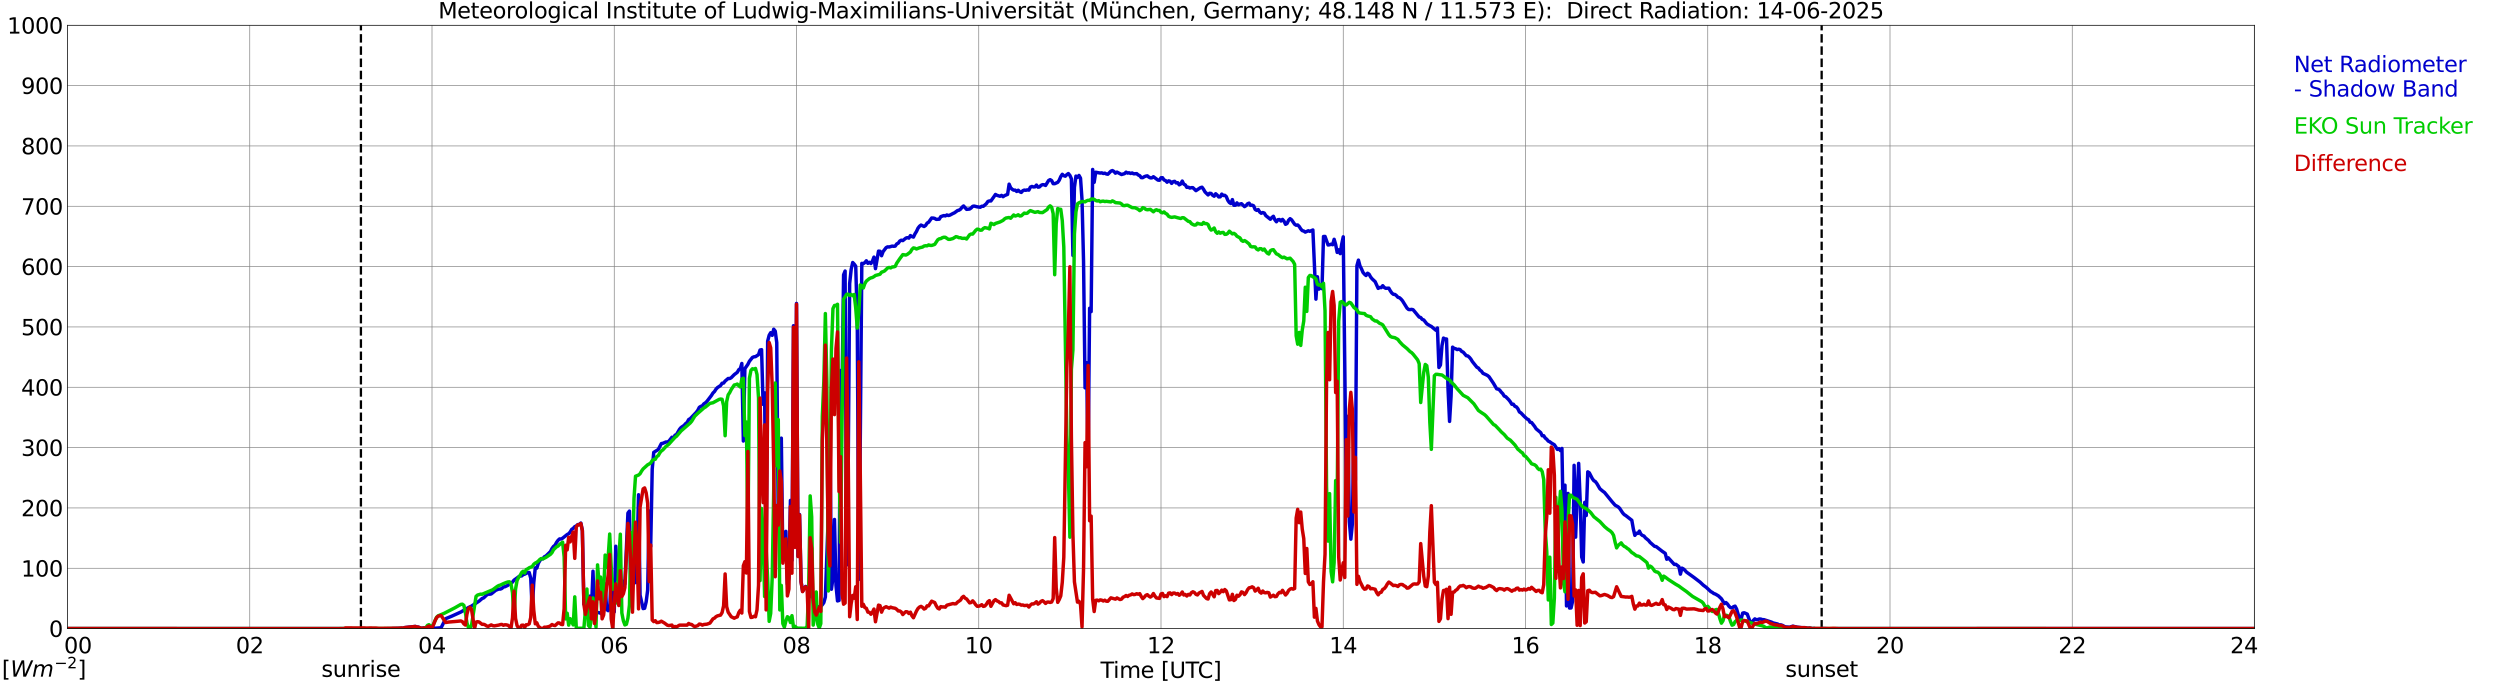 <?xml version="1.0" encoding="utf-8" standalone="no"?>
<!DOCTYPE svg PUBLIC "-//W3C//DTD SVG 1.1//EN"
  "http://www.w3.org/Graphics/SVG/1.1/DTD/svg11.dtd">
<svg xmlns:xlink="http://www.w3.org/1999/xlink" width="1085.4pt" height="296.64pt" viewBox="0 0 1085.4 296.64" xmlns="http://www.w3.org/2000/svg" version="1.1">
 <defs>
  <style type="text/css">*{stroke-linejoin: round; stroke-linecap: butt}</style>
 </defs>
 <g id="figure_1">
  <g id="patch_1">
   <path d="M 0 296.64 
L 1085.4 296.64 
L 1085.4 0 
L 0 0 
z
" style="fill: #ffffff"/>
  </g>
  <g id="axes_1">
   <g id="patch_2">
    <path d="M 29.306 272.909 
L 978.814 272.909 
L 978.814 10.976 
L 29.306 10.976 
z
" style="fill: #ffffff"/>
   </g>
   <g id="patch_3">
    <path d="M 978.814 272.909 
L 978.814 272.909 
L 978.814 10.976 
L 978.814 10.976 
z
" clip-path="url(#pea289766f4)" style="fill: #d3d3d3; opacity: 0.25; stroke: #d3d3d3; stroke-linejoin: miter"/>
   </g>
   <g id="matplotlib.axis_1">
    <g id="xtick_1">
     <g id="line2d_1">
      <path d="M 29.306 272.909 
L 29.306 10.976 
" clip-path="url(#pea289766f4)" style="fill: none; stroke: #808080; stroke-width: 0.3; stroke-linecap: square"/>
     </g>
     <g id="line2d_2"/>
     <g id="text_1">
      <!--    00 -->
      <g transform="translate(18.733 283.627) scale(0.095 -0.095)">
       <defs>
        <path id="DejaVuSans-20" transform="scale(0.016)"/>
        <path id="DejaVuSans-30" d="M 2034 4250 
Q 1547 4250 1301 3770 
Q 1056 3291 1056 2328 
Q 1056 1369 1301 889 
Q 1547 409 2034 409 
Q 2525 409 2770 889 
Q 3016 1369 3016 2328 
Q 3016 3291 2770 3770 
Q 2525 4250 2034 4250 
z
M 2034 4750 
Q 2819 4750 3233 4129 
Q 3647 3509 3647 2328 
Q 3647 1150 3233 529 
Q 2819 -91 2034 -91 
Q 1250 -91 836 529 
Q 422 1150 422 2328 
Q 422 3509 836 4129 
Q 1250 4750 2034 4750 
z
" transform="scale(0.016)"/>
       </defs>
       <use xlink:href="#DejaVuSans-20"/>
       <use xlink:href="#DejaVuSans-20" transform="translate(31.787 0)"/>
       <use xlink:href="#DejaVuSans-20" transform="translate(63.574 0)"/>
       <use xlink:href="#DejaVuSans-30" transform="translate(95.361 0)"/>
       <use xlink:href="#DejaVuSans-30" transform="translate(158.984 0)"/>
      </g>
     </g>
    </g>
    <g id="xtick_2">
     <g id="line2d_3">
      <path d="M 108.431 272.909 
L 108.431 10.976 
" clip-path="url(#pea289766f4)" style="fill: none; stroke: #808080; stroke-width: 0.3; stroke-linecap: square"/>
     </g>
     <g id="line2d_4"/>
     <g id="text_2">
      <!-- 02 -->
      <g transform="translate(102.387 283.627) scale(0.095 -0.095)">
       <defs>
        <path id="DejaVuSans-32" d="M 1228 531 
L 3431 531 
L 3431 0 
L 469 0 
L 469 531 
Q 828 903 1448 1529 
Q 2069 2156 2228 2338 
Q 2531 2678 2651 2914 
Q 2772 3150 2772 3378 
Q 2772 3750 2511 3984 
Q 2250 4219 1831 4219 
Q 1534 4219 1204 4116 
Q 875 4013 500 3803 
L 500 4441 
Q 881 4594 1212 4672 
Q 1544 4750 1819 4750 
Q 2544 4750 2975 4387 
Q 3406 4025 3406 3419 
Q 3406 3131 3298 2873 
Q 3191 2616 2906 2266 
Q 2828 2175 2409 1742 
Q 1991 1309 1228 531 
z
" transform="scale(0.016)"/>
       </defs>
       <use xlink:href="#DejaVuSans-30"/>
       <use xlink:href="#DejaVuSans-32" transform="translate(63.623 0)"/>
      </g>
     </g>
    </g>
    <g id="xtick_3">
     <g id="line2d_5">
      <path d="M 187.557 272.909 
L 187.557 10.976 
" clip-path="url(#pea289766f4)" style="fill: none; stroke: #808080; stroke-width: 0.3; stroke-linecap: square"/>
     </g>
     <g id="line2d_6"/>
     <g id="text_3">
      <!-- 04 -->
      <g transform="translate(181.513 283.627) scale(0.095 -0.095)">
       <defs>
        <path id="DejaVuSans-34" d="M 2419 4116 
L 825 1625 
L 2419 1625 
L 2419 4116 
z
M 2253 4666 
L 3047 4666 
L 3047 1625 
L 3713 1625 
L 3713 1100 
L 3047 1100 
L 3047 0 
L 2419 0 
L 2419 1100 
L 313 1100 
L 313 1709 
L 2253 4666 
z
" transform="scale(0.016)"/>
       </defs>
       <use xlink:href="#DejaVuSans-30"/>
       <use xlink:href="#DejaVuSans-34" transform="translate(63.623 0)"/>
      </g>
     </g>
    </g>
    <g id="xtick_4">
     <g id="line2d_7">
      <path d="M 266.683 272.909 
L 266.683 10.976 
" clip-path="url(#pea289766f4)" style="fill: none; stroke: #808080; stroke-width: 0.3; stroke-linecap: square"/>
     </g>
     <g id="line2d_8"/>
     <g id="text_4">
      <!-- 06 -->
      <g transform="translate(260.638 283.627) scale(0.095 -0.095)">
       <defs>
        <path id="DejaVuSans-36" d="M 2113 2584 
Q 1688 2584 1439 2293 
Q 1191 2003 1191 1497 
Q 1191 994 1439 701 
Q 1688 409 2113 409 
Q 2538 409 2786 701 
Q 3034 994 3034 1497 
Q 3034 2003 2786 2293 
Q 2538 2584 2113 2584 
z
M 3366 4563 
L 3366 3988 
Q 3128 4100 2886 4159 
Q 2644 4219 2406 4219 
Q 1781 4219 1451 3797 
Q 1122 3375 1075 2522 
Q 1259 2794 1537 2939 
Q 1816 3084 2150 3084 
Q 2853 3084 3261 2657 
Q 3669 2231 3669 1497 
Q 3669 778 3244 343 
Q 2819 -91 2113 -91 
Q 1303 -91 875 529 
Q 447 1150 447 2328 
Q 447 3434 972 4092 
Q 1497 4750 2381 4750 
Q 2619 4750 2861 4703 
Q 3103 4656 3366 4563 
z
" transform="scale(0.016)"/>
       </defs>
       <use xlink:href="#DejaVuSans-30"/>
       <use xlink:href="#DejaVuSans-36" transform="translate(63.623 0)"/>
      </g>
     </g>
    </g>
    <g id="xtick_5">
     <g id="line2d_9">
      <path d="M 345.808 272.909 
L 345.808 10.976 
" clip-path="url(#pea289766f4)" style="fill: none; stroke: #808080; stroke-width: 0.3; stroke-linecap: square"/>
     </g>
     <g id="line2d_10"/>
     <g id="text_5">
      <!-- 08 -->
      <g transform="translate(339.764 283.627) scale(0.095 -0.095)">
       <defs>
        <path id="DejaVuSans-38" d="M 2034 2216 
Q 1584 2216 1326 1975 
Q 1069 1734 1069 1313 
Q 1069 891 1326 650 
Q 1584 409 2034 409 
Q 2484 409 2743 651 
Q 3003 894 3003 1313 
Q 3003 1734 2745 1975 
Q 2488 2216 2034 2216 
z
M 1403 2484 
Q 997 2584 770 2862 
Q 544 3141 544 3541 
Q 544 4100 942 4425 
Q 1341 4750 2034 4750 
Q 2731 4750 3128 4425 
Q 3525 4100 3525 3541 
Q 3525 3141 3298 2862 
Q 3072 2584 2669 2484 
Q 3125 2378 3379 2068 
Q 3634 1759 3634 1313 
Q 3634 634 3220 271 
Q 2806 -91 2034 -91 
Q 1263 -91 848 271 
Q 434 634 434 1313 
Q 434 1759 690 2068 
Q 947 2378 1403 2484 
z
M 1172 3481 
Q 1172 3119 1398 2916 
Q 1625 2713 2034 2713 
Q 2441 2713 2670 2916 
Q 2900 3119 2900 3481 
Q 2900 3844 2670 4047 
Q 2441 4250 2034 4250 
Q 1625 4250 1398 4047 
Q 1172 3844 1172 3481 
z
" transform="scale(0.016)"/>
       </defs>
       <use xlink:href="#DejaVuSans-30"/>
       <use xlink:href="#DejaVuSans-38" transform="translate(63.623 0)"/>
      </g>
     </g>
    </g>
    <g id="xtick_6">
     <g id="line2d_11">
      <path d="M 424.934 272.909 
L 424.934 10.976 
" clip-path="url(#pea289766f4)" style="fill: none; stroke: #808080; stroke-width: 0.3; stroke-linecap: square"/>
     </g>
     <g id="line2d_12"/>
     <g id="text_6">
      <!-- 10 -->
      <g transform="translate(418.89 283.627) scale(0.095 -0.095)">
       <defs>
        <path id="DejaVuSans-31" d="M 794 531 
L 1825 531 
L 1825 4091 
L 703 3866 
L 703 4441 
L 1819 4666 
L 2450 4666 
L 2450 531 
L 3481 531 
L 3481 0 
L 794 0 
L 794 531 
z
" transform="scale(0.016)"/>
       </defs>
       <use xlink:href="#DejaVuSans-31"/>
       <use xlink:href="#DejaVuSans-30" transform="translate(63.623 0)"/>
      </g>
     </g>
    </g>
    <g id="xtick_7">
     <g id="line2d_13">
      <path d="M 504.06 272.909 
L 504.06 10.976 
" clip-path="url(#pea289766f4)" style="fill: none; stroke: #808080; stroke-width: 0.3; stroke-linecap: square"/>
     </g>
     <g id="line2d_14"/>
     <g id="text_7">
      <!-- 12 -->
      <g transform="translate(498.015 283.627) scale(0.095 -0.095)">
       <use xlink:href="#DejaVuSans-31"/>
       <use xlink:href="#DejaVuSans-32" transform="translate(63.623 0)"/>
      </g>
     </g>
    </g>
    <g id="xtick_8">
     <g id="line2d_15">
      <path d="M 583.185 272.909 
L 583.185 10.976 
" clip-path="url(#pea289766f4)" style="fill: none; stroke: #808080; stroke-width: 0.3; stroke-linecap: square"/>
     </g>
     <g id="line2d_16"/>
     <g id="text_8">
      <!-- 14 -->
      <g transform="translate(577.141 283.627) scale(0.095 -0.095)">
       <use xlink:href="#DejaVuSans-31"/>
       <use xlink:href="#DejaVuSans-34" transform="translate(63.623 0)"/>
      </g>
     </g>
    </g>
    <g id="xtick_9">
     <g id="line2d_17">
      <path d="M 662.311 272.909 
L 662.311 10.976 
" clip-path="url(#pea289766f4)" style="fill: none; stroke: #808080; stroke-width: 0.3; stroke-linecap: square"/>
     </g>
     <g id="line2d_18"/>
     <g id="text_9">
      <!-- 16 -->
      <g transform="translate(656.267 283.627) scale(0.095 -0.095)">
       <use xlink:href="#DejaVuSans-31"/>
       <use xlink:href="#DejaVuSans-36" transform="translate(63.623 0)"/>
      </g>
     </g>
    </g>
    <g id="xtick_10">
     <g id="line2d_19">
      <path d="M 741.437 272.909 
L 741.437 10.976 
" clip-path="url(#pea289766f4)" style="fill: none; stroke: #808080; stroke-width: 0.3; stroke-linecap: square"/>
     </g>
     <g id="line2d_20"/>
     <g id="text_10">
      <!-- 18 -->
      <g transform="translate(735.392 283.627) scale(0.095 -0.095)">
       <use xlink:href="#DejaVuSans-31"/>
       <use xlink:href="#DejaVuSans-38" transform="translate(63.623 0)"/>
      </g>
     </g>
    </g>
    <g id="xtick_11">
     <g id="line2d_21">
      <path d="M 820.562 272.909 
L 820.562 10.976 
" clip-path="url(#pea289766f4)" style="fill: none; stroke: #808080; stroke-width: 0.3; stroke-linecap: square"/>
     </g>
     <g id="line2d_22"/>
     <g id="text_11">
      <!-- 20 -->
      <g transform="translate(814.518 283.627) scale(0.095 -0.095)">
       <use xlink:href="#DejaVuSans-32"/>
       <use xlink:href="#DejaVuSans-30" transform="translate(63.623 0)"/>
      </g>
     </g>
    </g>
    <g id="xtick_12">
     <g id="line2d_23">
      <path d="M 899.688 272.909 
L 899.688 10.976 
" clip-path="url(#pea289766f4)" style="fill: none; stroke: #808080; stroke-width: 0.3; stroke-linecap: square"/>
     </g>
     <g id="line2d_24"/>
     <g id="text_12">
      <!-- 22 -->
      <g transform="translate(893.644 283.627) scale(0.095 -0.095)">
       <use xlink:href="#DejaVuSans-32"/>
       <use xlink:href="#DejaVuSans-32" transform="translate(63.623 0)"/>
      </g>
     </g>
    </g>
    <g id="xtick_13">
     <g id="line2d_25">
      <path d="M 978.814 272.909 
L 978.814 10.976 
" clip-path="url(#pea289766f4)" style="fill: none; stroke: #808080; stroke-width: 0.3; stroke-linecap: square"/>
     </g>
     <g id="line2d_26"/>
     <g id="text_13">
      <!-- 24    -->
      <g transform="translate(968.241 283.627) scale(0.095 -0.095)">
       <use xlink:href="#DejaVuSans-32"/>
       <use xlink:href="#DejaVuSans-34" transform="translate(63.623 0)"/>
       <use xlink:href="#DejaVuSans-20" transform="translate(127.246 0)"/>
       <use xlink:href="#DejaVuSans-20" transform="translate(159.033 0)"/>
       <use xlink:href="#DejaVuSans-20" transform="translate(190.82 0)"/>
      </g>
     </g>
    </g>
    <g id="text_14">
     <!-- Time [UTC] -->
     <g transform="translate(477.806 294.322) scale(0.095 -0.095)">
      <defs>
       <path id="DejaVuSans-54" d="M -19 4666 
L 3928 4666 
L 3928 4134 
L 2272 4134 
L 2272 0 
L 1638 0 
L 1638 4134 
L -19 4134 
L -19 4666 
z
" transform="scale(0.016)"/>
       <path id="DejaVuSans-69" d="M 603 3500 
L 1178 3500 
L 1178 0 
L 603 0 
L 603 3500 
z
M 603 4863 
L 1178 4863 
L 1178 4134 
L 603 4134 
L 603 4863 
z
" transform="scale(0.016)"/>
       <path id="DejaVuSans-6d" d="M 3328 2828 
Q 3544 3216 3844 3400 
Q 4144 3584 4550 3584 
Q 5097 3584 5394 3201 
Q 5691 2819 5691 2113 
L 5691 0 
L 5113 0 
L 5113 2094 
Q 5113 2597 4934 2840 
Q 4756 3084 4391 3084 
Q 3944 3084 3684 2787 
Q 3425 2491 3425 1978 
L 3425 0 
L 2847 0 
L 2847 2094 
Q 2847 2600 2669 2842 
Q 2491 3084 2119 3084 
Q 1678 3084 1418 2786 
Q 1159 2488 1159 1978 
L 1159 0 
L 581 0 
L 581 3500 
L 1159 3500 
L 1159 2956 
Q 1356 3278 1631 3431 
Q 1906 3584 2284 3584 
Q 2666 3584 2933 3390 
Q 3200 3197 3328 2828 
z
" transform="scale(0.016)"/>
       <path id="DejaVuSans-65" d="M 3597 1894 
L 3597 1613 
L 953 1613 
Q 991 1019 1311 708 
Q 1631 397 2203 397 
Q 2534 397 2845 478 
Q 3156 559 3463 722 
L 3463 178 
Q 3153 47 2828 -22 
Q 2503 -91 2169 -91 
Q 1331 -91 842 396 
Q 353 884 353 1716 
Q 353 2575 817 3079 
Q 1281 3584 2069 3584 
Q 2775 3584 3186 3129 
Q 3597 2675 3597 1894 
z
M 3022 2063 
Q 3016 2534 2758 2815 
Q 2500 3097 2075 3097 
Q 1594 3097 1305 2825 
Q 1016 2553 972 2059 
L 3022 2063 
z
" transform="scale(0.016)"/>
       <path id="DejaVuSans-5b" d="M 550 4863 
L 1875 4863 
L 1875 4416 
L 1125 4416 
L 1125 -397 
L 1875 -397 
L 1875 -844 
L 550 -844 
L 550 4863 
z
" transform="scale(0.016)"/>
       <path id="DejaVuSans-55" d="M 556 4666 
L 1191 4666 
L 1191 1831 
Q 1191 1081 1462 751 
Q 1734 422 2344 422 
Q 2950 422 3222 751 
Q 3494 1081 3494 1831 
L 3494 4666 
L 4128 4666 
L 4128 1753 
Q 4128 841 3676 375 
Q 3225 -91 2344 -91 
Q 1459 -91 1007 375 
Q 556 841 556 1753 
L 556 4666 
z
" transform="scale(0.016)"/>
       <path id="DejaVuSans-43" d="M 4122 4306 
L 4122 3641 
Q 3803 3938 3442 4084 
Q 3081 4231 2675 4231 
Q 1875 4231 1450 3742 
Q 1025 3253 1025 2328 
Q 1025 1406 1450 917 
Q 1875 428 2675 428 
Q 3081 428 3442 575 
Q 3803 722 4122 1019 
L 4122 359 
Q 3791 134 3420 21 
Q 3050 -91 2638 -91 
Q 1578 -91 968 557 
Q 359 1206 359 2328 
Q 359 3453 968 4101 
Q 1578 4750 2638 4750 
Q 3056 4750 3426 4639 
Q 3797 4528 4122 4306 
z
" transform="scale(0.016)"/>
       <path id="DejaVuSans-5d" d="M 1947 4863 
L 1947 -844 
L 622 -844 
L 622 -397 
L 1369 -397 
L 1369 4416 
L 622 4416 
L 622 4863 
L 1947 4863 
z
" transform="scale(0.016)"/>
      </defs>
      <use xlink:href="#DejaVuSans-54"/>
      <use xlink:href="#DejaVuSans-69" transform="translate(57.959 0)"/>
      <use xlink:href="#DejaVuSans-6d" transform="translate(85.742 0)"/>
      <use xlink:href="#DejaVuSans-65" transform="translate(183.154 0)"/>
      <use xlink:href="#DejaVuSans-20" transform="translate(244.678 0)"/>
      <use xlink:href="#DejaVuSans-5b" transform="translate(276.465 0)"/>
      <use xlink:href="#DejaVuSans-55" transform="translate(315.479 0)"/>
      <use xlink:href="#DejaVuSans-54" transform="translate(388.672 0)"/>
      <use xlink:href="#DejaVuSans-43" transform="translate(443.881 0)"/>
      <use xlink:href="#DejaVuSans-5d" transform="translate(513.705 0)"/>
     </g>
    </g>
   </g>
   <g id="matplotlib.axis_2">
    <g id="ytick_1">
     <g id="line2d_27">
      <path d="M 29.306 272.909 
L 978.814 272.909 
" clip-path="url(#pea289766f4)" style="fill: none; stroke: #808080; stroke-width: 0.3; stroke-linecap: square"/>
     </g>
     <g id="line2d_28"/>
     <g id="text_15">
      <!-- 0 -->
      <g transform="translate(21.261 276.518) scale(0.095 -0.095)">
       <use xlink:href="#DejaVuSans-30"/>
      </g>
     </g>
    </g>
    <g id="ytick_2">
     <g id="line2d_29">
      <path d="M 29.306 246.715 
L 978.814 246.715 
" clip-path="url(#pea289766f4)" style="fill: none; stroke: #808080; stroke-width: 0.3; stroke-linecap: square"/>
     </g>
     <g id="line2d_30"/>
     <g id="text_16">
      <!-- 100 -->
      <g transform="translate(9.173 250.325) scale(0.095 -0.095)">
       <use xlink:href="#DejaVuSans-31"/>
       <use xlink:href="#DejaVuSans-30" transform="translate(63.623 0)"/>
       <use xlink:href="#DejaVuSans-30" transform="translate(127.246 0)"/>
      </g>
     </g>
    </g>
    <g id="ytick_3">
     <g id="line2d_31">
      <path d="M 29.306 220.522 
L 978.814 220.522 
" clip-path="url(#pea289766f4)" style="fill: none; stroke: #808080; stroke-width: 0.3; stroke-linecap: square"/>
     </g>
     <g id="line2d_32"/>
     <g id="text_17">
      <!-- 200 -->
      <g transform="translate(9.173 224.131) scale(0.095 -0.095)">
       <use xlink:href="#DejaVuSans-32"/>
       <use xlink:href="#DejaVuSans-30" transform="translate(63.623 0)"/>
       <use xlink:href="#DejaVuSans-30" transform="translate(127.246 0)"/>
      </g>
     </g>
    </g>
    <g id="ytick_4">
     <g id="line2d_33">
      <path d="M 29.306 194.329 
L 978.814 194.329 
" clip-path="url(#pea289766f4)" style="fill: none; stroke: #808080; stroke-width: 0.3; stroke-linecap: square"/>
     </g>
     <g id="line2d_34"/>
     <g id="text_18">
      <!-- 300 -->
      <g transform="translate(9.173 197.938) scale(0.095 -0.095)">
       <defs>
        <path id="DejaVuSans-33" d="M 2597 2516 
Q 3050 2419 3304 2112 
Q 3559 1806 3559 1356 
Q 3559 666 3084 287 
Q 2609 -91 1734 -91 
Q 1441 -91 1130 -33 
Q 819 25 488 141 
L 488 750 
Q 750 597 1062 519 
Q 1375 441 1716 441 
Q 2309 441 2620 675 
Q 2931 909 2931 1356 
Q 2931 1769 2642 2001 
Q 2353 2234 1838 2234 
L 1294 2234 
L 1294 2753 
L 1863 2753 
Q 2328 2753 2575 2939 
Q 2822 3125 2822 3475 
Q 2822 3834 2567 4026 
Q 2313 4219 1838 4219 
Q 1578 4219 1281 4162 
Q 984 4106 628 3988 
L 628 4550 
Q 988 4650 1302 4700 
Q 1616 4750 1894 4750 
Q 2613 4750 3031 4423 
Q 3450 4097 3450 3541 
Q 3450 3153 3228 2886 
Q 3006 2619 2597 2516 
z
" transform="scale(0.016)"/>
       </defs>
       <use xlink:href="#DejaVuSans-33"/>
       <use xlink:href="#DejaVuSans-30" transform="translate(63.623 0)"/>
       <use xlink:href="#DejaVuSans-30" transform="translate(127.246 0)"/>
      </g>
     </g>
    </g>
    <g id="ytick_5">
     <g id="line2d_35">
      <path d="M 29.306 168.136 
L 978.814 168.136 
" clip-path="url(#pea289766f4)" style="fill: none; stroke: #808080; stroke-width: 0.3; stroke-linecap: square"/>
     </g>
     <g id="line2d_36"/>
     <g id="text_19">
      <!-- 400 -->
      <g transform="translate(9.173 171.745) scale(0.095 -0.095)">
       <use xlink:href="#DejaVuSans-34"/>
       <use xlink:href="#DejaVuSans-30" transform="translate(63.623 0)"/>
       <use xlink:href="#DejaVuSans-30" transform="translate(127.246 0)"/>
      </g>
     </g>
    </g>
    <g id="ytick_6">
     <g id="line2d_37">
      <path d="M 29.306 141.942 
L 978.814 141.942 
" clip-path="url(#pea289766f4)" style="fill: none; stroke: #808080; stroke-width: 0.3; stroke-linecap: square"/>
     </g>
     <g id="line2d_38"/>
     <g id="text_20">
      <!-- 500 -->
      <g transform="translate(9.173 145.551) scale(0.095 -0.095)">
       <defs>
        <path id="DejaVuSans-35" d="M 691 4666 
L 3169 4666 
L 3169 4134 
L 1269 4134 
L 1269 2991 
Q 1406 3038 1543 3061 
Q 1681 3084 1819 3084 
Q 2600 3084 3056 2656 
Q 3513 2228 3513 1497 
Q 3513 744 3044 326 
Q 2575 -91 1722 -91 
Q 1428 -91 1123 -41 
Q 819 9 494 109 
L 494 744 
Q 775 591 1075 516 
Q 1375 441 1709 441 
Q 2250 441 2565 725 
Q 2881 1009 2881 1497 
Q 2881 1984 2565 2268 
Q 2250 2553 1709 2553 
Q 1456 2553 1204 2497 
Q 953 2441 691 2322 
L 691 4666 
z
" transform="scale(0.016)"/>
       </defs>
       <use xlink:href="#DejaVuSans-35"/>
       <use xlink:href="#DejaVuSans-30" transform="translate(63.623 0)"/>
       <use xlink:href="#DejaVuSans-30" transform="translate(127.246 0)"/>
      </g>
     </g>
    </g>
    <g id="ytick_7">
     <g id="line2d_39">
      <path d="M 29.306 115.749 
L 978.814 115.749 
" clip-path="url(#pea289766f4)" style="fill: none; stroke: #808080; stroke-width: 0.3; stroke-linecap: square"/>
     </g>
     <g id="line2d_40"/>
     <g id="text_21">
      <!-- 600 -->
      <g transform="translate(9.173 119.358) scale(0.095 -0.095)">
       <use xlink:href="#DejaVuSans-36"/>
       <use xlink:href="#DejaVuSans-30" transform="translate(63.623 0)"/>
       <use xlink:href="#DejaVuSans-30" transform="translate(127.246 0)"/>
      </g>
     </g>
    </g>
    <g id="ytick_8">
     <g id="line2d_41">
      <path d="M 29.306 89.556 
L 978.814 89.556 
" clip-path="url(#pea289766f4)" style="fill: none; stroke: #808080; stroke-width: 0.3; stroke-linecap: square"/>
     </g>
     <g id="line2d_42"/>
     <g id="text_22">
      <!-- 700 -->
      <g transform="translate(9.173 93.165) scale(0.095 -0.095)">
       <defs>
        <path id="DejaVuSans-37" d="M 525 4666 
L 3525 4666 
L 3525 4397 
L 1831 0 
L 1172 0 
L 2766 4134 
L 525 4134 
L 525 4666 
z
" transform="scale(0.016)"/>
       </defs>
       <use xlink:href="#DejaVuSans-37"/>
       <use xlink:href="#DejaVuSans-30" transform="translate(63.623 0)"/>
       <use xlink:href="#DejaVuSans-30" transform="translate(127.246 0)"/>
      </g>
     </g>
    </g>
    <g id="ytick_9">
     <g id="line2d_43">
      <path d="M 29.306 63.362 
L 978.814 63.362 
" clip-path="url(#pea289766f4)" style="fill: none; stroke: #808080; stroke-width: 0.3; stroke-linecap: square"/>
     </g>
     <g id="line2d_44"/>
     <g id="text_23">
      <!-- 800 -->
      <g transform="translate(9.173 66.972) scale(0.095 -0.095)">
       <use xlink:href="#DejaVuSans-38"/>
       <use xlink:href="#DejaVuSans-30" transform="translate(63.623 0)"/>
       <use xlink:href="#DejaVuSans-30" transform="translate(127.246 0)"/>
      </g>
     </g>
    </g>
    <g id="ytick_10">
     <g id="line2d_45">
      <path d="M 29.306 37.169 
L 978.814 37.169 
" clip-path="url(#pea289766f4)" style="fill: none; stroke: #808080; stroke-width: 0.3; stroke-linecap: square"/>
     </g>
     <g id="line2d_46"/>
     <g id="text_24">
      <!-- 900 -->
      <g transform="translate(9.173 40.778) scale(0.095 -0.095)">
       <defs>
        <path id="DejaVuSans-39" d="M 703 97 
L 703 672 
Q 941 559 1184 500 
Q 1428 441 1663 441 
Q 2288 441 2617 861 
Q 2947 1281 2994 2138 
Q 2813 1869 2534 1725 
Q 2256 1581 1919 1581 
Q 1219 1581 811 2004 
Q 403 2428 403 3163 
Q 403 3881 828 4315 
Q 1253 4750 1959 4750 
Q 2769 4750 3195 4129 
Q 3622 3509 3622 2328 
Q 3622 1225 3098 567 
Q 2575 -91 1691 -91 
Q 1453 -91 1209 -44 
Q 966 3 703 97 
z
M 1959 2075 
Q 2384 2075 2632 2365 
Q 2881 2656 2881 3163 
Q 2881 3666 2632 3958 
Q 2384 4250 1959 4250 
Q 1534 4250 1286 3958 
Q 1038 3666 1038 3163 
Q 1038 2656 1286 2365 
Q 1534 2075 1959 2075 
z
" transform="scale(0.016)"/>
       </defs>
       <use xlink:href="#DejaVuSans-39"/>
       <use xlink:href="#DejaVuSans-30" transform="translate(63.623 0)"/>
       <use xlink:href="#DejaVuSans-30" transform="translate(127.246 0)"/>
      </g>
     </g>
    </g>
    <g id="ytick_11">
     <g id="line2d_47">
      <path d="M 29.306 10.976 
L 978.814 10.976 
" clip-path="url(#pea289766f4)" style="fill: none; stroke: #808080; stroke-width: 0.3; stroke-linecap: square"/>
     </g>
     <g id="line2d_48"/>
     <g id="text_25">
      <!-- 1000 -->
      <g transform="translate(3.128 14.585) scale(0.095 -0.095)">
       <use xlink:href="#DejaVuSans-31"/>
       <use xlink:href="#DejaVuSans-30" transform="translate(63.623 0)"/>
       <use xlink:href="#DejaVuSans-30" transform="translate(127.246 0)"/>
       <use xlink:href="#DejaVuSans-30" transform="translate(190.869 0)"/>
      </g>
     </g>
    </g>
   </g>
   <g id="line2d_49">
    <path d="M 156.698 272.909 
L 156.698 10.976 
" clip-path="url(#pea289766f4)" style="fill: none; stroke-dasharray: 3.7,1.6; stroke-dashoffset: 0; stroke: #000000"/>
   </g>
   <g id="line2d_50">
    <path d="M 790.89 272.909 
L 790.89 10.976 
" clip-path="url(#pea289766f4)" style="fill: none; stroke-dasharray: 3.7,1.6; stroke-dashoffset: 0; stroke: #000000"/>
   </g>
   <g id="line2d_51">
    <path d="M 29.306 272.909 
L 149.313 272.909 
L 149.972 273.213 
L 155.907 273.155 
L 157.885 273.202 
L 159.204 273.113 
L 160.523 273.16 
L 163.16 273.142 
L 164.479 273.019 
L 169.754 272.922 
L 175.029 272.72 
L 175.688 272.477 
L 178.326 272.199 
L 180.304 271.974 
L 180.963 272.194 
L 181.623 272.264 
L 182.941 272.767 
L 184.26 272.566 
L 184.92 272.553 
L 185.579 272.309 
L 186.238 272.338 
L 186.898 272.246 
L 187.557 272.369 
L 188.876 272.767 
L 191.513 272.539 
L 193.492 268.605 
L 196.129 267.516 
L 200.085 265.716 
L 203.382 263.775 
L 204.701 263.144 
L 207.998 260.98 
L 209.317 259.846 
L 209.976 259.59 
L 211.295 258.33 
L 211.954 257.966 
L 212.614 257.984 
L 213.273 257.861 
L 215.251 256.258 
L 216.57 255.736 
L 217.229 255.757 
L 217.889 255.485 
L 218.548 254.843 
L 219.207 254.741 
L 220.526 254.107 
L 221.186 253.5 
L 221.845 253.256 
L 222.504 252.727 
L 223.164 251.883 
L 225.142 250.44 
L 225.801 250.055 
L 226.461 250.05 
L 227.12 249.502 
L 227.779 249.285 
L 229.098 248.622 
L 229.757 248.559 
L 230.417 251.019 
L 231.076 264.828 
L 231.736 252.976 
L 232.395 246.535 
L 233.054 246.66 
L 233.714 244.57 
L 234.373 243.426 
L 235.033 242.559 
L 235.692 242.572 
L 236.351 241.723 
L 237.011 241.409 
L 238.989 239.47 
L 239.648 238.156 
L 240.308 237.247 
L 240.967 236.725 
L 241.626 235.494 
L 242.286 234.588 
L 242.945 233.97 
L 243.604 234.038 
L 244.264 233.661 
L 246.242 232.076 
L 246.901 231.725 
L 247.561 230.96 
L 248.22 229.818 
L 248.88 229.391 
L 249.539 228.647 
L 250.198 228.359 
L 250.858 227.749 
L 251.517 227.678 
L 252.176 227.102 
L 252.836 230.284 
L 253.495 262.253 
L 254.155 258.927 
L 254.814 264.781 
L 255.473 259.995 
L 256.133 258.814 
L 256.792 264.257 
L 257.451 247.994 
L 258.111 265.614 
L 258.77 265.868 
L 260.089 266.009 
L 261.408 266.499 
L 262.067 263.382 
L 262.726 253.494 
L 263.386 264.647 
L 264.045 265.122 
L 264.705 264.05 
L 265.364 250.362 
L 266.023 255.844 
L 266.683 265.653 
L 267.342 237.16 
L 268.002 248.759 
L 269.32 257.049 
L 269.98 252.151 
L 270.639 254.401 
L 271.298 253.505 
L 272.617 222.743 
L 273.277 221.887 
L 273.936 257.161 
L 274.595 253.987 
L 275.255 246.689 
L 275.914 252.96 
L 276.573 239.89 
L 277.233 214.799 
L 277.892 258.379 
L 279.211 264.22 
L 279.87 264.079 
L 280.53 261.326 
L 281.189 256.166 
L 281.849 221.85 
L 282.508 237.228 
L 283.167 203.667 
L 283.827 196.403 
L 285.805 195.159 
L 287.124 192.587 
L 287.783 192.467 
L 289.102 191.896 
L 289.761 191.919 
L 290.42 191.516 
L 291.739 189.826 
L 292.399 190.421 
L 293.058 188.964 
L 293.717 188.65 
L 295.036 186.371 
L 295.696 185.601 
L 297.014 184.692 
L 297.674 183.922 
L 298.333 183.414 
L 298.992 182.138 
L 299.652 181.795 
L 302.289 179.029 
L 302.949 178.16 
L 303.608 176.85 
L 304.267 176.426 
L 304.927 176.211 
L 305.586 175.331 
L 306.246 174.914 
L 306.905 174.275 
L 308.883 171.69 
L 309.543 170.627 
L 310.202 169.987 
L 310.861 168.945 
L 311.521 168.253 
L 312.839 167.389 
L 313.499 166.396 
L 314.158 166.312 
L 314.818 165.443 
L 316.136 164.322 
L 316.796 164.353 
L 317.455 163.997 
L 318.774 162.653 
L 320.093 161.661 
L 320.752 160.498 
L 321.411 160.044 
L 322.071 157.805 
L 322.73 191.471 
L 323.39 160.068 
L 324.708 158.169 
L 325.368 156.838 
L 326.686 155.186 
L 327.346 154.918 
L 328.005 154.837 
L 329.324 153.981 
L 329.983 151.974 
L 330.643 151.812 
L 331.302 175.553 
L 331.961 170.569 
L 332.621 246.325 
L 333.28 148.129 
L 333.94 145.57 
L 334.599 144.444 
L 335.258 145.588 
L 335.918 142.927 
L 336.577 143.768 
L 337.236 148.763 
L 337.896 227.099 
L 338.555 196.369 
L 339.215 190.224 
L 339.874 242.36 
L 340.533 234.543 
L 341.193 230.69 
L 341.852 253.562 
L 342.512 251.069 
L 343.171 217.266 
L 343.83 243.255 
L 344.49 141.426 
L 345.149 236.668 
L 345.808 131.748 
L 346.468 241.448 
L 347.127 223.393 
L 347.787 252.444 
L 348.446 256.708 
L 349.765 254.608 
L 350.424 254.859 
L 351.083 256.313 
L 351.743 254.77 
L 352.402 259.136 
L 353.062 258.869 
L 354.38 262.869 
L 355.04 263.495 
L 356.359 263.288 
L 357.018 262.565 
L 357.677 261.63 
L 358.337 259.212 
L 359.655 222.552 
L 360.315 187.105 
L 360.974 255.828 
L 361.634 251.001 
L 362.293 225.533 
L 362.952 254.152 
L 363.612 260.897 
L 364.271 260.695 
L 364.93 160.864 
L 365.59 168.769 
L 366.249 119.327 
L 366.909 117.674 
L 367.568 245.272 
L 368.227 207.732 
L 368.887 123.109 
L 369.546 116.928 
L 370.206 113.973 
L 370.865 114.672 
L 371.524 115.594 
L 372.184 138.487 
L 372.843 251.548 
L 373.502 190.869 
L 374.162 114.342 
L 374.821 114.481 
L 375.481 114.002 
L 376.14 113.221 
L 376.799 114.334 
L 377.459 113.879 
L 378.118 114.416 
L 378.777 113.378 
L 379.437 111.631 
L 380.096 116.632 
L 381.415 109.03 
L 382.074 109.096 
L 382.734 111.021 
L 383.393 109.25 
L 384.712 107.519 
L 385.371 107.165 
L 386.031 107.239 
L 387.349 106.848 
L 388.009 106.937 
L 388.668 106.848 
L 389.328 105.898 
L 389.987 105.573 
L 390.646 104.651 
L 391.306 104.287 
L 391.965 104.457 
L 393.284 103.394 
L 393.943 103.16 
L 394.603 103.375 
L 395.262 102.28 
L 395.921 102.705 
L 396.581 102.93 
L 397.24 101.542 
L 397.899 100.478 
L 398.559 99.064 
L 399.218 98.213 
L 399.878 97.715 
L 401.196 98.333 
L 401.856 97.888 
L 402.515 96.864 
L 403.175 96.479 
L 404.493 94.653 
L 405.153 94.674 
L 405.812 94.818 
L 406.471 95.253 
L 407.79 95.161 
L 408.45 94.056 
L 409.768 93.587 
L 410.428 93.739 
L 411.087 93.33 
L 411.746 93.574 
L 412.406 93.401 
L 413.725 92.694 
L 414.384 92.398 
L 415.703 91.426 
L 416.362 91.256 
L 417.022 90.818 
L 417.681 89.985 
L 418.34 89.427 
L 419.659 90.897 
L 420.978 90.753 
L 421.637 90.271 
L 422.297 89.579 
L 422.956 89.464 
L 424.275 89.799 
L 425.593 89.983 
L 426.253 89.524 
L 426.912 89.558 
L 428.231 88.435 
L 428.89 87.458 
L 429.55 87.248 
L 430.209 87.245 
L 431.528 85.401 
L 432.187 84.432 
L 432.847 84.802 
L 434.165 85.202 
L 434.825 84.83 
L 435.484 85.391 
L 436.144 84.93 
L 437.462 84.375 
L 438.122 79.958 
L 438.781 81.517 
L 439.44 82.164 
L 440.1 82.559 
L 440.759 82.544 
L 441.419 83.125 
L 442.078 82.593 
L 442.737 83.217 
L 443.397 83.536 
L 444.056 82.8 
L 444.716 82.523 
L 445.375 82.617 
L 446.034 82.428 
L 446.694 82.544 
L 447.353 81.237 
L 448.012 80.954 
L 448.672 81.158 
L 449.331 81.127 
L 449.991 80.357 
L 450.65 81.26 
L 451.309 81.158 
L 451.969 80.48 
L 452.628 80.176 
L 453.287 80.207 
L 453.947 80.514 
L 455.266 78.358 
L 455.925 78.012 
L 456.584 78.405 
L 457.244 79.741 
L 457.903 79.757 
L 459.222 79.162 
L 459.881 78.235 
L 460.541 76.684 
L 461.2 75.676 
L 461.859 76.27 
L 462.519 76.501 
L 463.178 75.82 
L 463.838 75.354 
L 464.497 76.145 
L 465.156 77.619 
L 465.816 110.906 
L 466.475 81.292 
L 467.134 76.459 
L 467.794 77.03 
L 468.453 76.168 
L 469.113 77.35 
L 469.772 86.748 
L 470.431 113.525 
L 471.091 168.387 
L 471.75 157.451 
L 472.409 201.184 
L 473.069 133.825 
L 473.728 135.289 
L 474.388 73.578 
L 475.047 79.146 
L 475.706 74.785 
L 477.685 75.131 
L 478.344 75.039 
L 479.003 75.325 
L 479.663 75.183 
L 480.322 75.529 
L 480.981 75.644 
L 482.3 74.319 
L 482.96 74.054 
L 483.619 74.439 
L 484.278 75.191 
L 484.938 74.725 
L 486.916 75.767 
L 488.235 75.382 
L 488.894 74.746 
L 489.553 75.149 
L 490.213 75 
L 490.872 75.312 
L 491.532 75.092 
L 492.191 75.466 
L 493.51 75.382 
L 494.169 75.961 
L 494.828 76.273 
L 495.488 77.116 
L 496.147 77.135 
L 496.807 76.71 
L 497.466 76.467 
L 498.125 76.344 
L 498.785 76.891 
L 499.444 77.216 
L 500.103 77.226 
L 500.763 76.729 
L 502.741 78.198 
L 503.4 78.258 
L 504.06 77.185 
L 504.719 77.156 
L 505.379 78.138 
L 506.038 78.4 
L 506.697 79.11 
L 507.357 78.523 
L 508.016 78.704 
L 508.675 79.615 
L 509.335 78.856 
L 509.994 78.735 
L 510.654 79.435 
L 511.313 79.322 
L 511.972 80.241 
L 512.632 79.877 
L 513.291 78.62 
L 513.95 79.969 
L 514.61 80.275 
L 515.269 81.347 
L 515.929 81.268 
L 516.588 81.643 
L 517.247 81.48 
L 517.907 81.488 
L 519.226 82.766 
L 521.204 81.467 
L 521.863 81.284 
L 522.522 82.174 
L 523.182 83.34 
L 524.501 84.629 
L 525.16 83.903 
L 525.819 83.992 
L 526.479 84.754 
L 527.138 85.189 
L 527.797 84.118 
L 528.457 84.712 
L 529.116 85.504 
L 529.776 85.456 
L 530.435 84.28 
L 531.094 84.875 
L 531.754 84.796 
L 532.413 85.362 
L 533.073 86.976 
L 533.732 87.926 
L 534.391 88.364 
L 535.051 86.664 
L 535.71 89.123 
L 536.369 89.095 
L 537.029 88.081 
L 537.688 88.911 
L 538.348 88.597 
L 539.007 88.435 
L 540.326 89.702 
L 540.985 89.275 
L 541.644 88.469 
L 542.304 88.204 
L 542.963 89.168 
L 543.623 89.055 
L 544.282 89.38 
L 544.941 90.941 
L 545.601 91.326 
L 546.26 90.994 
L 546.919 92.054 
L 547.579 92.581 
L 548.238 92.277 
L 548.898 92.51 
L 549.557 93.605 
L 551.535 95.195 
L 552.195 94.446 
L 552.854 93.909 
L 553.513 95.446 
L 554.173 96.279 
L 554.832 95.399 
L 555.491 95.308 
L 556.151 95.955 
L 556.81 95.255 
L 557.47 96.025 
L 558.129 97.382 
L 558.788 97.042 
L 559.448 95.632 
L 560.107 94.944 
L 560.766 95.449 
L 562.085 97.364 
L 562.745 97.788 
L 563.404 97.676 
L 564.063 98.333 
L 564.723 99.378 
L 565.382 100.127 
L 566.042 100.311 
L 566.701 100.774 
L 568.02 100.19 
L 568.679 100.439 
L 569.998 99.847 
L 571.317 129.872 
L 571.976 120.16 
L 572.635 125.524 
L 573.295 124.312 
L 573.954 125.338 
L 574.613 102.686 
L 575.273 102.652 
L 576.592 106.356 
L 577.251 106.275 
L 577.91 106.018 
L 578.57 106.249 
L 579.229 103.894 
L 579.889 106.165 
L 580.548 109.583 
L 581.207 108.451 
L 581.867 110.115 
L 582.526 105.966 
L 583.185 102.828 
L 584.504 214.351 
L 585.164 180.758 
L 585.823 226.465 
L 586.482 234.077 
L 587.142 227.495 
L 587.801 184.095 
L 588.46 208.431 
L 589.12 115.377 
L 589.779 112.938 
L 590.439 115.442 
L 591.098 116.713 
L 591.757 118.266 
L 592.417 119.041 
L 593.076 119.615 
L 593.736 118.635 
L 594.395 119.049 
L 595.054 120.246 
L 595.714 121.061 
L 597.032 122.289 
L 598.351 125.199 
L 599.011 124.796 
L 599.67 124.877 
L 600.329 124.039 
L 600.989 124.812 
L 601.648 125.181 
L 602.967 125.105 
L 603.626 126.281 
L 604.286 127.216 
L 604.945 127.787 
L 605.604 127.819 
L 606.264 128.337 
L 606.923 129.079 
L 607.582 129.254 
L 608.242 129.823 
L 608.901 130.59 
L 610.879 133.783 
L 611.539 134.37 
L 612.198 134.422 
L 612.858 134.32 
L 613.517 134.472 
L 616.154 137.667 
L 616.814 137.848 
L 617.473 138.689 
L 618.133 138.904 
L 619.451 140.572 
L 620.77 141.403 
L 621.429 141.725 
L 623.408 143.385 
L 624.067 142.403 
L 624.726 159.547 
L 625.386 158.465 
L 626.045 150.078 
L 626.705 146.785 
L 627.364 147.149 
L 628.023 147.178 
L 628.683 168.961 
L 629.342 182.958 
L 630.001 171.962 
L 630.661 150.72 
L 631.32 151.257 
L 631.98 151.409 
L 632.639 151.778 
L 633.298 151.6 
L 633.958 151.814 
L 634.617 152.587 
L 635.276 152.891 
L 636.595 154.434 
L 637.255 154.533 
L 637.914 155.091 
L 638.573 155.882 
L 639.233 156.967 
L 641.211 159.452 
L 641.87 159.785 
L 642.53 160.676 
L 643.189 161.173 
L 643.848 162.085 
L 645.167 162.682 
L 645.827 163.028 
L 646.486 163.575 
L 648.464 166.522 
L 649.783 168.803 
L 650.442 168.953 
L 651.102 169.351 
L 651.761 170.231 
L 652.42 170.899 
L 653.08 171.965 
L 653.739 172.237 
L 655.058 173.579 
L 655.717 174.438 
L 656.377 175.512 
L 657.036 175.491 
L 657.695 176.405 
L 658.355 176.648 
L 659.014 177.479 
L 659.674 178.867 
L 660.333 179.26 
L 661.652 180.659 
L 662.97 181.895 
L 663.63 182.188 
L 664.289 183.294 
L 664.949 183.438 
L 666.267 185.127 
L 666.927 186.172 
L 668.905 187.82 
L 669.564 189.19 
L 670.224 189.179 
L 670.883 190.18 
L 671.542 190.712 
L 672.202 191.513 
L 672.861 191.806 
L 673.521 192.32 
L 674.839 193.106 
L 676.158 195.12 
L 676.817 194.774 
L 677.477 195.633 
L 678.136 194.701 
L 678.796 231.327 
L 679.455 210.642 
L 680.114 263.078 
L 680.774 214.231 
L 681.433 263.993 
L 682.092 263.943 
L 682.752 261.054 
L 683.411 202.03 
L 684.071 233.208 
L 684.73 215.357 
L 685.389 201.186 
L 686.049 217.358 
L 686.708 241.849 
L 687.368 243.984 
L 688.027 218.099 
L 688.686 223.802 
L 689.346 204.856 
L 690.005 205.272 
L 691.324 207.818 
L 691.983 208.701 
L 692.643 209.081 
L 693.302 209.948 
L 694.621 212.211 
L 695.939 213.314 
L 696.599 213.783 
L 699.896 217.83 
L 701.215 219.333 
L 702.533 220.059 
L 703.193 220.708 
L 704.511 222.699 
L 705.171 223.419 
L 705.83 223.828 
L 708.468 225.889 
L 709.127 229.619 
L 709.786 232.43 
L 710.446 231.51 
L 711.105 231.591 
L 711.765 230.583 
L 712.424 231.932 
L 713.083 232.469 
L 713.743 232.713 
L 714.402 233.543 
L 715.721 234.619 
L 716.38 235.46 
L 717.699 236.623 
L 718.358 237.213 
L 719.018 237.294 
L 721.655 239.345 
L 722.974 240.246 
L 723.633 242.797 
L 724.293 242.171 
L 726.93 245.06 
L 727.59 244.992 
L 728.909 246.016 
L 729.568 249.267 
L 730.227 246.663 
L 730.887 247.017 
L 731.546 247.617 
L 732.205 248.368 
L 734.184 249.788 
L 735.502 250.741 
L 738.14 252.761 
L 739.459 254.018 
L 740.777 255.003 
L 742.756 256.839 
L 743.415 257.195 
L 744.074 257.685 
L 744.734 257.918 
L 746.052 258.691 
L 747.371 259.959 
L 748.69 262.07 
L 749.349 261.614 
L 750.009 262.253 
L 750.668 263.23 
L 751.327 263.799 
L 751.987 263.951 
L 752.646 263.395 
L 753.306 263.165 
L 753.965 264.412 
L 755.284 268.906 
L 755.943 268.634 
L 756.602 266.182 
L 757.262 266.03 
L 758.581 266.612 
L 759.899 270.153 
L 760.559 270.41 
L 761.218 269.365 
L 761.878 268.697 
L 762.537 269.053 
L 763.196 268.98 
L 763.856 268.728 
L 764.515 268.791 
L 765.174 269.035 
L 765.834 269.035 
L 769.131 270.103 
L 769.79 270.449 
L 771.768 270.918 
L 772.428 271.321 
L 773.087 271.274 
L 773.746 271.466 
L 775.065 272.168 
L 777.043 272.298 
L 778.362 271.853 
L 780.34 272.312 
L 782.318 272.508 
L 783.637 272.5 
L 784.956 272.767 
L 785.615 272.655 
L 786.934 272.911 
L 787.593 272.822 
L 788.253 273.006 
L 791.55 272.877 
L 794.847 273.014 
L 798.143 272.909 
L 978.154 272.909 
L 978.154 272.909 
" clip-path="url(#pea289766f4)" style="fill: none; stroke: #0000cc; stroke-width: 1.5; stroke-linecap: square"/>
   </g>
   <g id="line2d_52">
    <path d="M 28.646 272.926 
L 73.484 272.924 
L 106.453 272.918 
L 184.26 272.875 
L 184.92 272.47 
L 185.579 271.494 
L 186.238 271.217 
L 186.898 271.781 
L 187.557 271.986 
L 188.216 270.939 
L 189.535 268.003 
L 190.195 267.384 
L 192.832 266.278 
L 197.448 263.91 
L 200.085 262.395 
L 200.745 262.315 
L 201.404 262.833 
L 202.063 266.04 
L 202.723 270.415 
L 203.382 272.493 
L 204.042 272.705 
L 204.701 271.549 
L 206.679 258.924 
L 207.339 258.347 
L 208.657 257.953 
L 209.317 258.002 
L 213.932 256.039 
L 215.91 254.577 
L 216.57 254.212 
L 217.229 254.026 
L 218.548 253.398 
L 219.867 252.863 
L 220.526 252.661 
L 221.186 252.593 
L 221.845 253.403 
L 222.504 257.375 
L 223.164 268.086 
L 223.823 255.813 
L 224.482 252.067 
L 225.142 250.696 
L 225.801 249.862 
L 226.461 248.607 
L 227.12 248.003 
L 227.779 248.783 
L 228.439 247.284 
L 229.098 246.983 
L 229.757 246.506 
L 231.076 245.966 
L 231.736 244.972 
L 232.395 244.456 
L 233.054 244.136 
L 233.714 243.608 
L 234.373 242.893 
L 235.033 242.514 
L 235.692 242.661 
L 237.011 241.997 
L 238.989 240.659 
L 239.648 239.921 
L 240.308 238.669 
L 241.626 237.403 
L 242.286 237.071 
L 242.945 236.388 
L 244.264 235.393 
L 244.923 241.749 
L 245.583 268.716 
L 246.242 266.248 
L 246.901 271.407 
L 247.561 268.614 
L 248.88 271.311 
L 249.539 259.133 
L 250.198 272.532 
L 250.858 272.779 
L 253.495 272.767 
L 254.155 265.109 
L 254.814 255.738 
L 255.473 271.524 
L 256.133 272.299 
L 256.792 268.477 
L 257.451 259.61 
L 258.111 267.823 
L 258.77 272.282 
L 259.43 245.252 
L 260.089 253.059 
L 260.748 250.536 
L 261.408 262.261 
L 262.067 257.495 
L 262.726 240.997 
L 263.386 246.375 
L 264.045 241.739 
L 264.705 231.851 
L 265.364 246.17 
L 266.023 255.869 
L 266.683 255.014 
L 267.342 256.573 
L 268.002 261.845 
L 268.661 242.797 
L 269.32 231.925 
L 269.98 266.122 
L 270.639 269.504 
L 271.298 271.311 
L 271.958 271.024 
L 272.617 268.381 
L 273.277 262.65 
L 273.936 231.275 
L 274.595 246.867 
L 275.255 216.387 
L 275.914 206.764 
L 277.233 206.246 
L 277.892 205.668 
L 278.552 204.512 
L 279.211 203.588 
L 281.189 201.789 
L 281.849 201.447 
L 282.508 200.974 
L 283.167 199.955 
L 283.827 199.434 
L 284.486 199.412 
L 285.145 198.237 
L 285.805 197.808 
L 286.464 196.597 
L 287.124 195.791 
L 287.783 195.316 
L 289.102 193.866 
L 290.42 192.82 
L 292.399 190.599 
L 293.058 189.886 
L 293.717 189.396 
L 295.036 187.882 
L 295.696 187.093 
L 299.652 183.653 
L 300.311 182.878 
L 301.63 180.689 
L 302.949 179.442 
L 304.927 177.718 
L 305.586 177.116 
L 306.246 176.747 
L 308.224 175.13 
L 309.543 174.857 
L 311.521 173.782 
L 312.18 173.415 
L 312.839 173.243 
L 313.499 173.347 
L 314.158 176.198 
L 314.818 189.163 
L 315.477 174.441 
L 316.136 171.45 
L 316.796 170.473 
L 317.455 169.152 
L 318.774 167.149 
L 319.433 167.019 
L 320.093 166.739 
L 320.752 167.468 
L 321.411 168.018 
L 322.071 164.557 
L 322.73 164.195 
L 323.39 189.114 
L 324.049 183.208 
L 324.708 235.071 
L 325.368 164.255 
L 326.027 160.808 
L 326.686 160.107 
L 327.346 160.282 
L 328.005 159.964 
L 328.665 162.577 
L 329.324 172.797 
L 329.983 252.064 
L 330.643 220.749 
L 331.302 230.247 
L 331.961 258.995 
L 332.621 238.205 
L 333.28 251.081 
L 333.94 269.766 
L 334.599 266.344 
L 335.258 250.854 
L 335.918 212.553 
L 336.577 166.276 
L 337.236 202.202 
L 337.896 182.173 
L 338.555 264.808 
L 339.215 254.158 
L 339.874 270.754 
L 340.533 272.291 
L 341.193 269.653 
L 341.852 267.754 
L 342.512 268.214 
L 343.171 270.258 
L 343.83 267.299 
L 344.49 272.244 
L 345.149 271.917 
L 345.808 272.557 
L 346.468 272.72 
L 348.446 272.758 
L 349.765 272.747 
L 350.424 271.922 
L 351.083 256.267 
L 351.743 215.303 
L 352.402 224.462 
L 353.062 271.388 
L 353.721 267.991 
L 354.38 257.008 
L 355.04 271.067 
L 355.699 272.65 
L 356.359 270.749 
L 357.018 180.748 
L 357.677 165.467 
L 358.337 136.134 
L 358.996 165.891 
L 359.655 256.571 
L 360.315 214.327 
L 360.974 151.792 
L 361.634 133.985 
L 362.293 132.635 
L 362.952 132.581 
L 363.612 132.103 
L 364.271 201.201 
L 364.93 235.514 
L 366.249 129.912 
L 367.568 127.812 
L 368.227 127.711 
L 368.887 128.255 
L 369.546 127.827 
L 370.206 128.365 
L 370.865 127.853 
L 371.524 133.761 
L 372.184 142.433 
L 372.843 135.715 
L 373.502 123.72 
L 374.162 124.02 
L 374.821 125.031 
L 375.481 123.118 
L 376.14 122.029 
L 377.459 120.956 
L 378.118 120.646 
L 378.777 120.472 
L 379.437 120.102 
L 380.096 119.6 
L 382.074 119.067 
L 382.734 118.151 
L 383.393 117.945 
L 384.053 117.62 
L 385.371 116.34 
L 386.031 116.107 
L 386.69 116.321 
L 387.349 115.905 
L 388.009 115.859 
L 388.668 115.656 
L 389.328 114.252 
L 390.646 112.322 
L 391.965 110.547 
L 393.284 110.738 
L 393.943 110.418 
L 395.262 109.41 
L 395.921 108.267 
L 396.581 107.635 
L 397.24 107.764 
L 397.899 108.1 
L 399.218 107.571 
L 400.537 107.266 
L 401.196 106.819 
L 401.856 106.689 
L 402.515 106.748 
L 403.175 106.331 
L 403.834 106.538 
L 404.493 106.561 
L 405.812 106.118 
L 407.131 104.113 
L 407.79 103.691 
L 408.45 103.598 
L 409.109 103.199 
L 409.768 103 
L 410.428 103.024 
L 411.746 103.922 
L 412.406 103.918 
L 413.725 103.561 
L 415.043 102.742 
L 415.703 102.884 
L 416.362 103.201 
L 417.022 103.198 
L 417.681 103.494 
L 419 103.446 
L 419.659 103.762 
L 420.978 101.914 
L 421.637 101.593 
L 422.297 101.624 
L 423.615 100.004 
L 424.275 99.487 
L 424.934 99.595 
L 425.593 99.965 
L 426.253 99.894 
L 426.912 99.199 
L 427.572 98.834 
L 428.89 99.1 
L 429.55 99.38 
L 430.209 96.924 
L 431.528 97.494 
L 432.187 97.007 
L 434.165 96.364 
L 435.484 95.666 
L 436.144 95.042 
L 436.803 94.648 
L 438.122 94.431 
L 438.781 94.757 
L 440.1 93.333 
L 440.759 93.79 
L 441.419 93.601 
L 442.078 93.244 
L 442.737 93.769 
L 443.397 93.7 
L 444.716 92.515 
L 445.375 92.66 
L 446.034 92.557 
L 446.694 91.896 
L 447.353 91.443 
L 449.331 92.197 
L 450.65 91.881 
L 451.309 92.237 
L 452.628 92.305 
L 454.606 90.98 
L 455.266 89.89 
L 455.925 89.365 
L 456.584 89.95 
L 457.244 92.744 
L 457.903 119.27 
L 458.563 97.099 
L 459.222 90.552 
L 459.881 90.846 
L 460.541 90.881 
L 461.2 95.8 
L 461.859 107.264 
L 463.178 188.919 
L 463.838 204.722 
L 464.497 233.226 
L 465.156 160.328 
L 465.816 151.945 
L 466.475 101.584 
L 467.134 91.975 
L 467.794 88.517 
L 468.453 88.031 
L 469.772 87.494 
L 470.431 87.495 
L 471.091 87.643 
L 471.75 87.204 
L 472.409 86.965 
L 473.069 87.015 
L 473.728 86.444 
L 474.388 86.357 
L 475.047 86.554 
L 475.706 87.046 
L 476.366 87.262 
L 477.025 87.106 
L 477.685 87.593 
L 478.344 87.383 
L 479.003 87.306 
L 479.663 87.507 
L 480.322 87.408 
L 482.3 87.664 
L 482.96 87.213 
L 483.619 87.514 
L 484.278 87.976 
L 486.256 88.143 
L 486.916 88.55 
L 487.575 89.216 
L 488.235 89.282 
L 488.894 89.108 
L 489.553 89.09 
L 491.532 90.145 
L 492.85 90.213 
L 494.169 90.873 
L 494.828 91.442 
L 495.488 91.041 
L 496.147 90.147 
L 496.807 90.355 
L 497.466 90.918 
L 498.125 91.067 
L 499.444 90.903 
L 500.763 91.947 
L 501.422 91.336 
L 502.082 91.065 
L 502.741 91.382 
L 503.4 91.368 
L 504.06 92.206 
L 504.719 92.405 
L 505.379 92.013 
L 506.038 92.647 
L 506.697 92.986 
L 507.357 93.905 
L 508.016 94.21 
L 508.675 94.373 
L 509.994 94.162 
L 511.313 94.546 
L 512.632 94.862 
L 513.291 94.503 
L 513.95 94.554 
L 515.929 96.113 
L 516.588 96.23 
L 517.247 97.059 
L 517.907 97.467 
L 518.566 97.737 
L 519.226 97.644 
L 519.885 96.916 
L 520.544 97.171 
L 521.863 97.409 
L 522.522 96.595 
L 523.182 97.099 
L 523.841 97.063 
L 524.501 97.471 
L 525.16 99.044 
L 525.819 99.886 
L 526.479 99.581 
L 527.138 98.994 
L 527.797 100.604 
L 528.457 101.277 
L 529.116 100.684 
L 529.776 101.244 
L 530.435 100.974 
L 531.094 100.91 
L 531.754 101.754 
L 532.413 101.713 
L 533.073 101.298 
L 533.732 100.38 
L 535.051 101.547 
L 535.71 101.31 
L 536.369 101.737 
L 537.029 102.562 
L 538.348 103.275 
L 539.007 104.378 
L 539.666 104.774 
L 540.326 104.455 
L 540.985 104.84 
L 542.304 105.896 
L 542.963 106.985 
L 543.623 107.196 
L 544.282 107.149 
L 544.941 107.223 
L 545.601 108.14 
L 546.26 108.512 
L 546.919 107.953 
L 547.579 107.983 
L 548.238 108.59 
L 548.898 108.122 
L 549.557 109.131 
L 550.216 109.91 
L 550.876 110.279 
L 551.535 108.879 
L 552.195 108.492 
L 552.854 108.405 
L 554.173 110.236 
L 554.832 110.466 
L 556.151 111.517 
L 556.81 111.868 
L 557.47 111.631 
L 558.788 112.365 
L 560.107 112.091 
L 561.426 113.532 
L 562.085 114.775 
L 562.745 145.77 
L 563.404 149.441 
L 564.063 144.317 
L 564.723 149.974 
L 565.382 143.335 
L 566.042 139.368 
L 566.701 124.703 
L 567.36 135.204 
L 568.02 120.476 
L 568.679 119.596 
L 569.338 119.649 
L 569.998 120.186 
L 570.657 120.517 
L 571.317 121.111 
L 571.976 123.459 
L 572.635 123.803 
L 573.295 123.513 
L 573.954 124.582 
L 574.613 122.988 
L 575.273 134.944 
L 575.932 211.195 
L 576.592 234.931 
L 577.251 214.313 
L 577.91 248.068 
L 578.57 252.609 
L 579.229 244.221 
L 579.889 208.644 
L 580.548 216.999 
L 581.207 139.437 
L 581.867 131.202 
L 582.526 130.924 
L 583.185 131.409 
L 583.845 132.269 
L 584.504 132.357 
L 585.823 131.271 
L 586.482 131.517 
L 587.801 133.461 
L 589.12 134.579 
L 589.779 135.639 
L 590.439 135.913 
L 591.757 136.089 
L 592.417 136.135 
L 593.076 136.873 
L 593.736 137.158 
L 595.054 137.519 
L 595.714 138.463 
L 597.032 139.365 
L 597.692 139.347 
L 599.011 140.405 
L 599.67 140.646 
L 600.329 141.048 
L 602.967 145.294 
L 603.626 146.041 
L 604.286 146.369 
L 605.604 146.613 
L 606.923 147.37 
L 607.582 148.28 
L 608.901 149.714 
L 610.879 151.345 
L 612.198 152.653 
L 612.858 153.087 
L 613.517 153.768 
L 614.836 155.423 
L 615.495 156.28 
L 616.154 157.926 
L 616.814 174.752 
L 618.133 161.624 
L 618.792 158.228 
L 619.451 158.761 
L 620.111 163.771 
L 620.77 183.317 
L 621.429 195.089 
L 622.748 163.136 
L 623.408 162.508 
L 624.067 162.518 
L 625.386 162.727 
L 626.045 162.802 
L 628.023 164.269 
L 629.342 164.979 
L 630.661 166.493 
L 631.32 167.102 
L 632.639 168.773 
L 635.276 171.65 
L 637.255 172.682 
L 639.892 175.319 
L 641.87 178.207 
L 643.189 179.139 
L 644.508 179.998 
L 645.167 180.592 
L 648.464 184.349 
L 649.123 184.653 
L 651.102 186.722 
L 651.761 187.476 
L 653.08 188.664 
L 654.399 190.244 
L 655.717 191.089 
L 657.695 193.164 
L 659.014 195.061 
L 659.674 195.566 
L 660.333 196.215 
L 660.992 196.601 
L 661.652 197.808 
L 662.311 198.084 
L 664.289 200.398 
L 664.949 201.36 
L 666.267 201.794 
L 666.927 202.304 
L 667.586 203.304 
L 668.246 203.875 
L 668.905 203.681 
L 669.564 204.751 
L 670.224 208.231 
L 670.883 230.314 
L 671.542 239.379 
L 672.202 260.471 
L 672.861 241.91 
L 673.521 271.125 
L 674.18 270.498 
L 674.839 259.698 
L 675.499 215.913 
L 676.158 248.052 
L 676.817 223.316 
L 677.477 213.297 
L 678.136 221.468 
L 678.796 253.065 
L 679.455 256.929 
L 680.114 229.043 
L 680.774 226.964 
L 681.433 214.967 
L 682.092 215.025 
L 682.752 215.887 
L 684.73 216.803 
L 686.708 219.621 
L 687.368 220.204 
L 688.686 220.836 
L 690.005 221.933 
L 690.664 222.589 
L 691.983 224.343 
L 694.621 226.442 
L 696.599 228.603 
L 697.918 229.711 
L 699.236 230.631 
L 699.896 231.311 
L 700.555 232.438 
L 701.215 235.423 
L 701.874 237.873 
L 702.533 236.817 
L 703.852 235.684 
L 704.511 236.629 
L 705.171 237.215 
L 705.83 237.519 
L 706.49 238.097 
L 707.149 238.497 
L 708.468 239.892 
L 709.127 240.275 
L 710.446 241.312 
L 711.105 241.418 
L 711.765 241.645 
L 714.402 243.736 
L 715.062 244.322 
L 715.721 246.646 
L 716.38 245.769 
L 717.04 246.178 
L 717.699 246.948 
L 718.358 247.927 
L 719.018 248.283 
L 719.677 248.395 
L 720.337 248.931 
L 720.996 250.002 
L 721.655 251.939 
L 722.315 250.135 
L 722.974 250.543 
L 724.293 251.556 
L 727.59 253.695 
L 728.909 254.449 
L 730.227 255.437 
L 732.205 256.832 
L 733.524 257.901 
L 734.843 258.944 
L 738.799 261.223 
L 739.459 261.856 
L 740.118 263.028 
L 740.777 263.727 
L 741.437 263.23 
L 742.096 263.957 
L 742.756 264.928 
L 743.415 265.471 
L 744.074 265.381 
L 744.734 264.751 
L 745.393 264.589 
L 746.052 266.157 
L 746.712 268.643 
L 747.371 270.552 
L 748.031 269.532 
L 748.69 267.218 
L 749.349 267.109 
L 750.009 267.272 
L 750.668 267.897 
L 751.327 269.884 
L 751.987 271.419 
L 752.646 271.159 
L 753.306 269.906 
L 753.965 269.4 
L 754.624 269.628 
L 755.943 269.168 
L 756.602 269.281 
L 757.921 269.724 
L 760.559 270.542 
L 762.537 271.124 
L 765.174 271.716 
L 765.834 271.965 
L 766.493 272.442 
L 767.153 272.616 
L 768.471 272.216 
L 769.79 272.22 
L 771.768 272.448 
L 773.087 272.65 
L 775.725 272.689 
L 788.912 272.91 
L 978.154 272.937 
L 978.154 272.937 
" clip-path="url(#pea289766f4)" style="fill: none; stroke: #00cc00; stroke-width: 1.5; stroke-linecap: square"/>
   </g>
   <g id="line2d_53">
    <path d="M 29.306 272.89 
L 62.275 272.893 
L 149.313 272.907 
L 149.972 272.606 
L 155.907 272.663 
L 157.885 272.616 
L 159.204 272.705 
L 160.523 272.657 
L 163.16 272.675 
L 164.479 272.798 
L 173.051 272.727 
L 174.37 272.625 
L 175.029 272.722 
L 175.688 272.478 
L 178.326 272.201 
L 180.304 271.98 
L 180.963 272.203 
L 181.623 272.277 
L 182.941 272.788 
L 184.26 272.6 
L 184.92 272.827 
L 185.579 272.094 
L 186.238 271.788 
L 186.898 272.443 
L 187.557 272.526 
L 188.216 271.24 
L 188.876 269.519 
L 189.535 268.187 
L 190.195 267.557 
L 190.854 267.335 
L 191.513 267.235 
L 193.492 270.257 
L 194.81 270.07 
L 198.767 269.727 
L 200.085 269.588 
L 200.745 269.903 
L 201.404 270.869 
L 202.063 271.367 
L 202.723 266.654 
L 203.382 264.191 
L 204.042 263.683 
L 204.701 264.503 
L 206.02 272.887 
L 206.679 270.098 
L 207.339 269.89 
L 207.998 270.052 
L 209.317 271.064 
L 209.976 271.042 
L 210.635 271.31 
L 211.295 271.778 
L 211.954 271.946 
L 213.273 271.299 
L 213.932 271.624 
L 214.592 271.739 
L 216.57 271.385 
L 217.229 271.177 
L 217.889 271.088 
L 218.548 271.463 
L 219.207 271.248 
L 219.867 271.295 
L 220.526 271.462 
L 221.186 272.002 
L 221.845 272.762 
L 222.504 268.261 
L 223.164 256.707 
L 223.823 268.463 
L 224.482 271.599 
L 225.142 272.653 
L 225.801 272.715 
L 226.461 271.466 
L 227.12 271.409 
L 227.779 272.407 
L 228.439 271.243 
L 229.098 271.27 
L 229.757 270.855 
L 230.417 268.119 
L 231.076 254.046 
L 231.736 264.905 
L 232.395 270.83 
L 233.054 270.385 
L 233.714 271.946 
L 235.033 272.864 
L 235.692 272.82 
L 236.351 272.293 
L 237.011 272.32 
L 238.329 272.029 
L 238.989 271.72 
L 239.648 271.143 
L 240.308 271.486 
L 240.967 271.604 
L 242.286 270.426 
L 242.945 270.49 
L 243.604 271.075 
L 244.264 271.176 
L 244.923 264.292 
L 245.583 236.725 
L 246.242 238.737 
L 246.901 233.227 
L 247.561 235.255 
L 248.22 232.777 
L 248.88 230.989 
L 249.539 242.423 
L 250.198 228.736 
L 250.858 227.879 
L 251.517 227.822 
L 252.176 227.27 
L 252.836 230.411 
L 253.495 262.395 
L 254.155 266.727 
L 255.473 261.38 
L 256.133 259.424 
L 256.792 268.689 
L 257.451 261.292 
L 258.111 270.7 
L 258.77 266.495 
L 259.43 252.222 
L 260.089 259.958 
L 260.748 257.187 
L 261.408 268.671 
L 262.067 267.021 
L 263.386 254.636 
L 264.045 249.527 
L 264.705 240.71 
L 265.364 268.717 
L 266.023 272.884 
L 266.683 262.269 
L 267.342 253.496 
L 268.002 259.823 
L 268.661 262.89 
L 269.32 247.785 
L 269.98 258.938 
L 270.639 257.805 
L 271.298 255.103 
L 272.617 227.271 
L 273.277 232.146 
L 273.936 247.022 
L 274.595 265.789 
L 275.255 242.607 
L 275.914 226.713 
L 276.573 239.512 
L 277.233 264.356 
L 277.892 220.197 
L 279.211 212.276 
L 279.87 211.837 
L 280.53 213.945 
L 281.189 218.532 
L 281.849 252.505 
L 282.508 236.655 
L 283.167 269.197 
L 283.827 269.879 
L 284.486 269.483 
L 285.145 270.305 
L 285.805 270.26 
L 286.464 270.072 
L 287.124 269.704 
L 288.442 270.473 
L 289.761 271.456 
L 290.42 271.605 
L 291.739 271.384 
L 292.399 272.73 
L 293.058 271.987 
L 293.717 272.163 
L 295.036 271.398 
L 298.333 271.401 
L 298.992 270.686 
L 299.652 271.051 
L 300.311 271.137 
L 300.971 271.691 
L 301.63 272.04 
L 302.949 271.627 
L 303.608 270.942 
L 304.267 271.046 
L 304.927 271.402 
L 305.586 271.124 
L 306.905 270.991 
L 308.224 270.535 
L 309.543 268.678 
L 310.202 268.368 
L 310.861 267.734 
L 311.521 267.38 
L 312.839 267.055 
L 313.499 265.958 
L 314.158 263.023 
L 314.818 249.188 
L 315.477 263.34 
L 316.136 265.78 
L 317.455 267.753 
L 318.774 268.413 
L 319.433 268.058 
L 320.093 267.831 
L 320.752 265.938 
L 321.411 264.935 
L 322.071 266.157 
L 322.73 245.633 
L 323.39 243.863 
L 324.049 248.773 
L 324.708 196.006 
L 325.368 265.492 
L 326.027 268.077 
L 326.686 267.987 
L 327.346 267.546 
L 328.005 267.782 
L 328.665 264.76 
L 329.324 254.092 
L 329.983 172.819 
L 330.643 203.972 
L 331.302 218.215 
L 331.961 184.483 
L 332.621 264.789 
L 333.28 169.957 
L 333.94 148.713 
L 334.599 151.009 
L 335.258 167.643 
L 335.918 203.283 
L 336.577 250.4 
L 337.236 219.469 
L 337.896 227.983 
L 338.555 204.47 
L 339.215 208.975 
L 339.874 244.514 
L 340.533 235.162 
L 341.193 233.946 
L 341.852 258.717 
L 342.512 255.764 
L 343.171 219.917 
L 343.83 248.865 
L 344.49 142.091 
L 345.149 237.66 
L 345.808 132.099 
L 346.468 241.637 
L 347.127 223.605 
L 347.787 252.663 
L 348.446 256.859 
L 349.105 255.676 
L 349.765 254.769 
L 350.424 255.846 
L 351.083 272.863 
L 351.743 233.442 
L 352.402 238.235 
L 353.062 260.39 
L 353.721 265.744 
L 354.38 267.048 
L 355.699 263.641 
L 356.359 265.448 
L 357.018 191.092 
L 357.677 176.746 
L 358.337 149.831 
L 359.655 238.89 
L 360.315 245.686 
L 360.974 168.873 
L 361.634 155.893 
L 362.293 180.011 
L 362.952 151.338 
L 363.612 144.115 
L 364.271 213.415 
L 364.93 198.259 
L 365.59 257.924 
L 366.249 262.324 
L 366.909 261.808 
L 367.568 155.449 
L 368.227 192.887 
L 368.887 267.763 
L 369.546 262.009 
L 370.206 258.517 
L 370.865 259.728 
L 371.524 254.743 
L 372.184 268.964 
L 372.843 157.076 
L 373.502 205.76 
L 374.162 263.232 
L 374.821 262.359 
L 375.481 263.792 
L 376.14 264.101 
L 376.799 265.769 
L 377.459 265.831 
L 378.118 266.679 
L 378.777 265.815 
L 379.437 264.438 
L 380.096 269.94 
L 381.415 262.722 
L 382.074 262.938 
L 382.734 265.779 
L 383.393 264.215 
L 384.053 263.73 
L 384.712 263.408 
L 386.031 264.041 
L 386.69 263.586 
L 387.349 263.852 
L 388.668 264.102 
L 389.328 264.554 
L 389.987 265.255 
L 390.646 265.238 
L 391.306 265.701 
L 391.965 266.819 
L 392.624 266.104 
L 393.284 265.565 
L 393.943 265.651 
L 394.603 266.364 
L 395.262 265.779 
L 395.921 267.346 
L 396.581 268.203 
L 397.899 265.287 
L 398.559 264.174 
L 399.218 263.551 
L 399.878 263.258 
L 400.537 263.693 
L 401.196 264.422 
L 401.856 264.107 
L 402.515 263.025 
L 403.175 263.056 
L 404.493 261.001 
L 405.812 261.609 
L 406.471 262.968 
L 407.131 264.048 
L 407.79 264.379 
L 408.45 263.367 
L 409.109 263.511 
L 409.768 263.496 
L 410.428 263.623 
L 411.087 262.76 
L 413.725 262.042 
L 414.384 262.179 
L 415.043 262.132 
L 415.703 261.451 
L 417.022 260.529 
L 417.681 259.4 
L 418.34 258.912 
L 419 259.696 
L 419.659 260.043 
L 420.978 261.747 
L 421.637 261.586 
L 422.297 260.864 
L 422.956 261.599 
L 423.615 262.567 
L 424.275 263.221 
L 424.934 263.189 
L 425.593 262.927 
L 426.253 262.539 
L 426.912 263.268 
L 427.572 263.122 
L 428.231 262.375 
L 428.89 261.266 
L 429.55 260.776 
L 430.209 263.23 
L 431.528 260.816 
L 432.187 260.334 
L 432.847 260.884 
L 433.506 261.157 
L 434.165 261.748 
L 434.825 261.725 
L 435.484 262.634 
L 436.803 262.962 
L 437.462 262.77 
L 438.122 258.437 
L 440.1 262.135 
L 440.759 261.662 
L 441.419 262.433 
L 442.078 262.258 
L 442.737 262.356 
L 443.397 262.745 
L 444.056 262.645 
L 444.716 262.917 
L 446.034 262.78 
L 446.694 263.557 
L 447.353 262.703 
L 448.012 262.182 
L 448.672 262.221 
L 449.331 261.838 
L 449.991 261.253 
L 450.65 262.288 
L 451.309 261.83 
L 451.969 261.078 
L 452.628 260.78 
L 453.287 261.295 
L 453.947 261.986 
L 454.606 261.41 
L 455.266 261.376 
L 455.925 261.556 
L 456.584 261.364 
L 457.244 259.906 
L 457.903 233.396 
L 458.563 255.255 
L 459.222 261.518 
L 459.881 260.298 
L 460.541 258.712 
L 461.2 252.785 
L 461.859 241.915 
L 463.178 159.809 
L 463.838 143.54 
L 464.497 115.827 
L 465.156 190.2 
L 465.816 231.87 
L 466.475 252.617 
L 467.794 261.422 
L 468.453 261.046 
L 469.113 262.465 
L 469.772 272.162 
L 470.431 246.878 
L 471.091 192.164 
L 471.75 202.661 
L 472.409 158.69 
L 473.069 226.098 
L 473.728 224.064 
L 474.388 260.13 
L 475.047 265.501 
L 475.706 260.648 
L 476.366 260.529 
L 477.025 260.853 
L 477.685 260.447 
L 478.344 260.565 
L 479.003 260.927 
L 479.663 260.585 
L 480.322 261.029 
L 480.981 261.038 
L 482.3 259.564 
L 484.278 260.124 
L 484.938 259.601 
L 486.256 260.292 
L 486.916 260.127 
L 487.575 259.29 
L 488.235 259.009 
L 488.894 258.546 
L 489.553 258.968 
L 490.213 258.439 
L 490.872 258.29 
L 491.532 257.855 
L 492.191 258.184 
L 492.85 258.081 
L 493.51 257.764 
L 494.169 257.997 
L 494.828 257.74 
L 495.488 258.984 
L 496.147 259.897 
L 496.807 259.264 
L 497.466 258.458 
L 498.125 258.186 
L 498.785 258.807 
L 499.444 259.222 
L 500.103 258.733 
L 500.763 257.69 
L 501.422 258.81 
L 502.082 259.607 
L 503.4 259.799 
L 504.06 257.888 
L 504.719 257.659 
L 505.379 259.034 
L 506.038 258.662 
L 506.697 259.033 
L 507.357 257.526 
L 508.016 257.402 
L 508.675 258.151 
L 509.335 257.494 
L 509.994 257.482 
L 510.654 257.954 
L 511.313 257.685 
L 511.972 258.442 
L 512.632 257.924 
L 513.291 257.025 
L 513.95 258.323 
L 514.61 258.102 
L 515.269 258.762 
L 515.929 258.064 
L 516.588 258.321 
L 517.247 257.33 
L 517.907 256.93 
L 518.566 257.249 
L 519.226 258.031 
L 519.885 258.293 
L 520.544 257.491 
L 521.863 256.783 
L 522.522 258.488 
L 523.841 259.856 
L 524.501 260.066 
L 525.16 257.768 
L 525.819 257.015 
L 527.138 259.104 
L 527.797 256.423 
L 528.457 256.344 
L 529.116 257.728 
L 529.776 257.121 
L 530.435 256.215 
L 531.094 256.874 
L 531.754 255.951 
L 532.413 256.557 
L 533.732 260.455 
L 534.391 260.342 
L 535.051 258.025 
L 535.71 260.723 
L 536.369 260.267 
L 537.029 258.427 
L 537.688 258.865 
L 538.348 258.231 
L 539.007 256.965 
L 539.666 257.219 
L 540.326 258.156 
L 540.985 257.344 
L 541.644 256.014 
L 542.304 255.217 
L 542.963 255.092 
L 543.623 254.768 
L 544.282 255.14 
L 544.941 256.627 
L 545.601 256.095 
L 546.26 255.391 
L 546.919 257.011 
L 547.579 257.507 
L 548.238 256.596 
L 548.898 257.297 
L 549.557 257.383 
L 550.216 257.18 
L 550.876 257.369 
L 551.535 259.225 
L 552.854 258.413 
L 553.513 259.057 
L 554.173 258.952 
L 554.832 257.842 
L 555.491 257.189 
L 556.151 257.347 
L 556.81 256.296 
L 558.129 258.323 
L 558.788 257.586 
L 559.448 256.366 
L 560.107 255.761 
L 560.766 255.531 
L 561.426 255.787 
L 562.085 255.498 
L 562.745 224.927 
L 563.404 221.144 
L 564.063 226.925 
L 564.723 222.313 
L 565.382 229.701 
L 566.042 233.851 
L 566.701 248.98 
L 567.36 238.134 
L 568.02 252.623 
L 568.679 253.751 
L 569.338 253.45 
L 569.998 252.57 
L 570.657 267.954 
L 571.317 264.148 
L 571.976 269.61 
L 572.635 271.188 
L 573.295 272.111 
L 573.954 272.152 
L 574.613 252.608 
L 575.273 240.617 
L 575.932 166.286 
L 576.592 144.334 
L 577.251 164.871 
L 577.91 130.859 
L 578.57 126.548 
L 579.229 132.581 
L 579.889 170.429 
L 580.548 165.493 
L 581.207 241.924 
L 581.867 251.822 
L 583.185 244.327 
L 583.845 250.741 
L 584.504 190.915 
L 585.164 224.027 
L 585.823 177.714 
L 586.482 170.349 
L 587.142 177.874 
L 587.801 222.275 
L 588.46 198.568 
L 589.12 253.706 
L 589.779 250.208 
L 590.439 252.439 
L 591.757 255.086 
L 592.417 255.815 
L 593.076 255.651 
L 593.736 254.386 
L 594.395 254.637 
L 595.054 255.636 
L 595.714 255.507 
L 597.032 255.833 
L 597.692 257.313 
L 598.351 258.244 
L 599.011 257.3 
L 599.67 257.14 
L 600.329 255.9 
L 600.989 255.559 
L 601.648 254.746 
L 602.307 253.553 
L 602.967 252.72 
L 603.626 253.149 
L 604.945 254.237 
L 605.604 254.115 
L 606.264 254.275 
L 606.923 254.617 
L 607.582 253.883 
L 608.242 253.734 
L 608.901 253.785 
L 609.561 254.293 
L 610.22 254.636 
L 610.879 255.347 
L 611.539 255.266 
L 613.517 253.612 
L 614.176 253.504 
L 614.836 253.6 
L 615.495 253.513 
L 616.154 252.651 
L 616.814 236.005 
L 618.133 250.189 
L 618.792 254.444 
L 619.451 254.72 
L 620.111 250.169 
L 620.77 230.994 
L 621.429 219.544 
L 622.748 252.804 
L 623.408 253.786 
L 624.067 252.794 
L 624.726 269.782 
L 625.386 268.647 
L 626.045 260.184 
L 626.705 256.37 
L 627.364 256.313 
L 628.023 255.818 
L 628.683 268.589 
L 629.342 254.93 
L 630.001 266.712 
L 630.661 257.135 
L 631.32 257.063 
L 631.98 256.314 
L 632.639 255.913 
L 633.298 255.008 
L 633.958 254.394 
L 634.617 254.385 
L 635.276 254.149 
L 635.936 254.55 
L 636.595 255.154 
L 637.255 254.76 
L 637.914 254.662 
L 638.573 254.807 
L 639.233 255.248 
L 639.892 255.397 
L 640.552 255.396 
L 641.87 254.487 
L 642.53 254.855 
L 643.189 254.943 
L 643.848 255.415 
L 645.167 254.999 
L 646.486 254.183 
L 647.145 254.381 
L 648.464 255.082 
L 649.123 255.915 
L 649.783 256.397 
L 650.442 255.73 
L 651.102 255.538 
L 652.42 255.752 
L 653.08 256.21 
L 653.739 255.689 
L 654.399 255.541 
L 655.058 255.815 
L 656.377 256.687 
L 657.036 256.173 
L 657.695 256.15 
L 658.355 255.438 
L 659.014 255.327 
L 659.674 256.209 
L 660.333 255.953 
L 660.992 256.197 
L 661.652 255.759 
L 662.311 256.172 
L 662.97 255.965 
L 663.63 255.518 
L 664.289 255.804 
L 664.949 254.987 
L 666.927 256.777 
L 667.586 256.343 
L 668.246 256.29 
L 668.905 257.048 
L 669.564 257.348 
L 670.224 253.857 
L 670.883 232.774 
L 671.542 224.242 
L 672.202 203.951 
L 672.861 222.806 
L 673.521 194.104 
L 674.18 195.071 
L 674.839 206.317 
L 675.499 251.084 
L 676.158 219.977 
L 676.817 244.367 
L 677.477 255.245 
L 678.136 246.141 
L 678.796 251.171 
L 679.455 226.622 
L 680.114 238.874 
L 680.774 260.175 
L 681.433 223.884 
L 682.092 223.991 
L 682.752 227.742 
L 683.411 258.745 
L 684.071 256.109 
L 684.73 271.462 
L 685.389 256.352 
L 686.049 271.586 
L 686.708 250.681 
L 687.368 249.129 
L 688.027 270.496 
L 688.686 269.943 
L 689.346 256.439 
L 690.005 256.248 
L 690.664 256.991 
L 691.324 257.29 
L 692.643 257.143 
L 693.961 258.169 
L 694.621 258.678 
L 695.28 258.568 
L 696.599 258.088 
L 697.918 258.516 
L 699.236 259.324 
L 699.896 259.427 
L 700.555 259.023 
L 701.874 254.748 
L 703.852 258.949 
L 705.171 259.113 
L 705.83 259.218 
L 706.49 259.187 
L 707.149 259.274 
L 707.808 259.23 
L 708.468 258.906 
L 709.127 262.253 
L 709.786 264.471 
L 710.446 263.107 
L 711.105 263.082 
L 711.765 261.847 
L 712.424 262.691 
L 713.083 262.65 
L 713.743 262.356 
L 714.402 262.716 
L 715.062 262.656 
L 715.721 260.882 
L 716.38 262.6 
L 717.04 262.848 
L 717.699 262.584 
L 719.018 261.919 
L 719.677 262.355 
L 720.337 262.367 
L 720.996 261.874 
L 721.655 260.314 
L 722.315 262.532 
L 722.974 262.612 
L 723.633 264.616 
L 724.293 263.524 
L 725.612 264.144 
L 726.271 264.625 
L 726.93 264.717 
L 727.59 264.206 
L 728.909 264.476 
L 729.568 267.171 
L 730.227 264.135 
L 730.887 264.063 
L 731.546 264.171 
L 732.205 264.445 
L 735.502 264.324 
L 736.821 264.644 
L 737.48 264.864 
L 739.459 265.071 
L 740.118 264.355 
L 740.777 264.185 
L 741.437 265.279 
L 742.096 265.233 
L 742.756 264.82 
L 743.415 264.633 
L 744.074 265.213 
L 744.734 266.077 
L 745.393 266.594 
L 746.052 265.442 
L 746.712 263.596 
L 747.371 262.316 
L 748.031 264.352 
L 748.69 267.761 
L 749.349 267.414 
L 750.668 268.242 
L 751.987 265.44 
L 752.646 265.145 
L 753.306 266.168 
L 753.965 267.92 
L 755.284 272.394 
L 755.943 272.375 
L 756.602 269.81 
L 757.262 269.396 
L 758.581 269.618 
L 759.899 272.728 
L 760.559 272.776 
L 761.218 271.517 
L 761.878 270.647 
L 762.537 270.838 
L 763.196 270.628 
L 763.856 270.236 
L 764.515 270.138 
L 765.174 270.227 
L 766.493 269.695 
L 767.153 269.755 
L 768.471 270.585 
L 770.449 271.258 
L 771.768 271.379 
L 772.428 271.664 
L 773.087 271.533 
L 773.746 271.689 
L 775.065 272.39 
L 777.043 272.479 
L 778.362 271.974 
L 780.34 272.366 
L 782.318 272.517 
L 783.637 272.504 
L 784.956 272.77 
L 785.615 272.656 
L 786.934 272.906 
L 788.253 272.813 
L 790.89 272.862 
L 794.187 272.857 
L 796.165 272.785 
L 798.143 272.904 
L 978.154 272.88 
L 978.154 272.88 
" clip-path="url(#pea289766f4)" style="fill: none; stroke: #cc0000; stroke-width: 1.5; stroke-linecap: square"/>
   </g>
   <g id="patch_4">
    <path d="M 29.306 272.909 
L 29.306 10.976 
" style="fill: none; stroke: #000000; stroke-width: 0.3; stroke-linejoin: miter; stroke-linecap: square"/>
   </g>
   <g id="patch_5">
    <path d="M 978.814 272.909 
L 978.814 10.976 
" style="fill: none; stroke: #000000; stroke-width: 0.3; stroke-linejoin: miter; stroke-linecap: square"/>
   </g>
   <g id="patch_6">
    <path d="M 29.306 272.909 
L 978.814 272.909 
" style="fill: none; stroke: #000000; stroke-width: 0.3; stroke-linejoin: miter; stroke-linecap: square"/>
   </g>
   <g id="patch_7">
    <path d="M 29.306 10.976 
L 978.814 10.976 
" style="fill: none; stroke: #000000; stroke-width: 0.3; stroke-linejoin: miter; stroke-linecap: square"/>
   </g>
   <g id="text_26">
    <!-- sunrise -->
    <g transform="translate(139.534 293.863) scale(0.095 -0.095)">
     <defs>
      <path id="DejaVuSans-73" d="M 2834 3397 
L 2834 2853 
Q 2591 2978 2328 3040 
Q 2066 3103 1784 3103 
Q 1356 3103 1142 2972 
Q 928 2841 928 2578 
Q 928 2378 1081 2264 
Q 1234 2150 1697 2047 
L 1894 2003 
Q 2506 1872 2764 1633 
Q 3022 1394 3022 966 
Q 3022 478 2636 193 
Q 2250 -91 1575 -91 
Q 1294 -91 989 -36 
Q 684 19 347 128 
L 347 722 
Q 666 556 975 473 
Q 1284 391 1588 391 
Q 1994 391 2212 530 
Q 2431 669 2431 922 
Q 2431 1156 2273 1281 
Q 2116 1406 1581 1522 
L 1381 1569 
Q 847 1681 609 1914 
Q 372 2147 372 2553 
Q 372 3047 722 3315 
Q 1072 3584 1716 3584 
Q 2034 3584 2315 3537 
Q 2597 3491 2834 3397 
z
" transform="scale(0.016)"/>
      <path id="DejaVuSans-75" d="M 544 1381 
L 544 3500 
L 1119 3500 
L 1119 1403 
Q 1119 906 1312 657 
Q 1506 409 1894 409 
Q 2359 409 2629 706 
Q 2900 1003 2900 1516 
L 2900 3500 
L 3475 3500 
L 3475 0 
L 2900 0 
L 2900 538 
Q 2691 219 2414 64 
Q 2138 -91 1772 -91 
Q 1169 -91 856 284 
Q 544 659 544 1381 
z
M 1991 3584 
L 1991 3584 
z
" transform="scale(0.016)"/>
      <path id="DejaVuSans-6e" d="M 3513 2113 
L 3513 0 
L 2938 0 
L 2938 2094 
Q 2938 2591 2744 2837 
Q 2550 3084 2163 3084 
Q 1697 3084 1428 2787 
Q 1159 2491 1159 1978 
L 1159 0 
L 581 0 
L 581 3500 
L 1159 3500 
L 1159 2956 
Q 1366 3272 1645 3428 
Q 1925 3584 2291 3584 
Q 2894 3584 3203 3211 
Q 3513 2838 3513 2113 
z
" transform="scale(0.016)"/>
      <path id="DejaVuSans-72" d="M 2631 2963 
Q 2534 3019 2420 3045 
Q 2306 3072 2169 3072 
Q 1681 3072 1420 2755 
Q 1159 2438 1159 1844 
L 1159 0 
L 581 0 
L 581 3500 
L 1159 3500 
L 1159 2956 
Q 1341 3275 1631 3429 
Q 1922 3584 2338 3584 
Q 2397 3584 2469 3576 
Q 2541 3569 2628 3553 
L 2631 2963 
z
" transform="scale(0.016)"/>
     </defs>
     <use xlink:href="#DejaVuSans-73"/>
     <use xlink:href="#DejaVuSans-75" transform="translate(52.1 0)"/>
     <use xlink:href="#DejaVuSans-6e" transform="translate(115.479 0)"/>
     <use xlink:href="#DejaVuSans-72" transform="translate(178.857 0)"/>
     <use xlink:href="#DejaVuSans-69" transform="translate(219.971 0)"/>
     <use xlink:href="#DejaVuSans-73" transform="translate(247.754 0)"/>
     <use xlink:href="#DejaVuSans-65" transform="translate(299.854 0)"/>
    </g>
   </g>
   <g id="text_27">
    <!-- sunset -->
    <g transform="translate(775.136 293.863) scale(0.095 -0.095)">
     <defs>
      <path id="DejaVuSans-74" d="M 1172 4494 
L 1172 3500 
L 2356 3500 
L 2356 3053 
L 1172 3053 
L 1172 1153 
Q 1172 725 1289 603 
Q 1406 481 1766 481 
L 2356 481 
L 2356 0 
L 1766 0 
Q 1100 0 847 248 
Q 594 497 594 1153 
L 594 3053 
L 172 3053 
L 172 3500 
L 594 3500 
L 594 4494 
L 1172 4494 
z
" transform="scale(0.016)"/>
     </defs>
     <use xlink:href="#DejaVuSans-73"/>
     <use xlink:href="#DejaVuSans-75" transform="translate(52.1 0)"/>
     <use xlink:href="#DejaVuSans-6e" transform="translate(115.479 0)"/>
     <use xlink:href="#DejaVuSans-73" transform="translate(178.857 0)"/>
     <use xlink:href="#DejaVuSans-65" transform="translate(230.957 0)"/>
     <use xlink:href="#DejaVuSans-74" transform="translate(292.48 0)"/>
    </g>
   </g>
   <g id="text_28">
    <!-- [$Wm^{-2}$] -->
    <g transform="translate(0.821 293.863) scale(0.095 -0.095)">
     <defs>
      <path id="DejaVuSans-Oblique-57" d="M 616 4666 
L 1228 4666 
L 1453 697 
L 3213 4666 
L 3916 4666 
L 4147 697 
L 5888 4666 
L 6528 4666 
L 4453 0 
L 3659 0 
L 3444 3891 
L 1697 0 
L 903 0 
L 616 4666 
z
" transform="scale(0.016)"/>
      <path id="DejaVuSans-Oblique-6d" d="M 5747 2113 
L 5338 0 
L 4763 0 
L 5166 2094 
Q 5191 2228 5203 2325 
Q 5216 2422 5216 2491 
Q 5216 2772 5059 2928 
Q 4903 3084 4622 3084 
Q 4203 3084 3875 2770 
Q 3547 2456 3450 1953 
L 3066 0 
L 2491 0 
L 2900 2094 
Q 2925 2209 2937 2307 
Q 2950 2406 2950 2484 
Q 2950 2769 2794 2926 
Q 2638 3084 2363 3084 
Q 1938 3084 1609 2770 
Q 1281 2456 1184 1953 
L 800 0 
L 225 0 
L 909 3500 
L 1484 3500 
L 1375 2956 
Q 1609 3263 1923 3423 
Q 2238 3584 2597 3584 
Q 2978 3584 3223 3384 
Q 3469 3184 3519 2828 
Q 3781 3197 4126 3390 
Q 4472 3584 4856 3584 
Q 5306 3584 5551 3325 
Q 5797 3066 5797 2591 
Q 5797 2488 5784 2364 
Q 5772 2241 5747 2113 
z
" transform="scale(0.016)"/>
      <path id="DejaVuSans-2212" d="M 678 2272 
L 4684 2272 
L 4684 1741 
L 678 1741 
L 678 2272 
z
" transform="scale(0.016)"/>
     </defs>
     <use xlink:href="#DejaVuSans-5b" transform="translate(0 0.766)"/>
     <use xlink:href="#DejaVuSans-Oblique-57" transform="translate(39.014 0.766)"/>
     <use xlink:href="#DejaVuSans-Oblique-6d" transform="translate(137.891 0.766)"/>
     <use xlink:href="#DejaVuSans-2212" transform="translate(239.953 39.047) scale(0.7)"/>
     <use xlink:href="#DejaVuSans-32" transform="translate(298.605 39.047) scale(0.7)"/>
     <use xlink:href="#DejaVuSans-5d" transform="translate(345.875 0.766)"/>
    </g>
   </g>
   <g id="text_29">
    <!-- Net Radiometer  -->
    <g style="fill: #0000cc" transform="translate(995.905 31.291) scale(0.095 -0.095)">
     <defs>
      <path id="DejaVuSans-4e" d="M 628 4666 
L 1478 4666 
L 3547 763 
L 3547 4666 
L 4159 4666 
L 4159 0 
L 3309 0 
L 1241 3903 
L 1241 0 
L 628 0 
L 628 4666 
z
" transform="scale(0.016)"/>
      <path id="DejaVuSans-52" d="M 2841 2188 
Q 3044 2119 3236 1894 
Q 3428 1669 3622 1275 
L 4263 0 
L 3584 0 
L 2988 1197 
Q 2756 1666 2539 1819 
Q 2322 1972 1947 1972 
L 1259 1972 
L 1259 0 
L 628 0 
L 628 4666 
L 2053 4666 
Q 2853 4666 3247 4331 
Q 3641 3997 3641 3322 
Q 3641 2881 3436 2590 
Q 3231 2300 2841 2188 
z
M 1259 4147 
L 1259 2491 
L 2053 2491 
Q 2509 2491 2742 2702 
Q 2975 2913 2975 3322 
Q 2975 3731 2742 3939 
Q 2509 4147 2053 4147 
L 1259 4147 
z
" transform="scale(0.016)"/>
      <path id="DejaVuSans-61" d="M 2194 1759 
Q 1497 1759 1228 1600 
Q 959 1441 959 1056 
Q 959 750 1161 570 
Q 1363 391 1709 391 
Q 2188 391 2477 730 
Q 2766 1069 2766 1631 
L 2766 1759 
L 2194 1759 
z
M 3341 1997 
L 3341 0 
L 2766 0 
L 2766 531 
Q 2569 213 2275 61 
Q 1981 -91 1556 -91 
Q 1019 -91 701 211 
Q 384 513 384 1019 
Q 384 1609 779 1909 
Q 1175 2209 1959 2209 
L 2766 2209 
L 2766 2266 
Q 2766 2663 2505 2880 
Q 2244 3097 1772 3097 
Q 1472 3097 1187 3025 
Q 903 2953 641 2809 
L 641 3341 
Q 956 3463 1253 3523 
Q 1550 3584 1831 3584 
Q 2591 3584 2966 3190 
Q 3341 2797 3341 1997 
z
" transform="scale(0.016)"/>
      <path id="DejaVuSans-64" d="M 2906 2969 
L 2906 4863 
L 3481 4863 
L 3481 0 
L 2906 0 
L 2906 525 
Q 2725 213 2448 61 
Q 2172 -91 1784 -91 
Q 1150 -91 751 415 
Q 353 922 353 1747 
Q 353 2572 751 3078 
Q 1150 3584 1784 3584 
Q 2172 3584 2448 3432 
Q 2725 3281 2906 2969 
z
M 947 1747 
Q 947 1113 1208 752 
Q 1469 391 1925 391 
Q 2381 391 2643 752 
Q 2906 1113 2906 1747 
Q 2906 2381 2643 2742 
Q 2381 3103 1925 3103 
Q 1469 3103 1208 2742 
Q 947 2381 947 1747 
z
" transform="scale(0.016)"/>
      <path id="DejaVuSans-6f" d="M 1959 3097 
Q 1497 3097 1228 2736 
Q 959 2375 959 1747 
Q 959 1119 1226 758 
Q 1494 397 1959 397 
Q 2419 397 2687 759 
Q 2956 1122 2956 1747 
Q 2956 2369 2687 2733 
Q 2419 3097 1959 3097 
z
M 1959 3584 
Q 2709 3584 3137 3096 
Q 3566 2609 3566 1747 
Q 3566 888 3137 398 
Q 2709 -91 1959 -91 
Q 1206 -91 779 398 
Q 353 888 353 1747 
Q 353 2609 779 3096 
Q 1206 3584 1959 3584 
z
" transform="scale(0.016)"/>
     </defs>
     <use xlink:href="#DejaVuSans-4e"/>
     <use xlink:href="#DejaVuSans-65" transform="translate(74.805 0)"/>
     <use xlink:href="#DejaVuSans-74" transform="translate(136.328 0)"/>
     <use xlink:href="#DejaVuSans-20" transform="translate(175.537 0)"/>
     <use xlink:href="#DejaVuSans-52" transform="translate(207.324 0)"/>
     <use xlink:href="#DejaVuSans-61" transform="translate(274.557 0)"/>
     <use xlink:href="#DejaVuSans-64" transform="translate(335.836 0)"/>
     <use xlink:href="#DejaVuSans-69" transform="translate(399.312 0)"/>
     <use xlink:href="#DejaVuSans-6f" transform="translate(427.096 0)"/>
     <use xlink:href="#DejaVuSans-6d" transform="translate(488.277 0)"/>
     <use xlink:href="#DejaVuSans-65" transform="translate(585.689 0)"/>
     <use xlink:href="#DejaVuSans-74" transform="translate(647.213 0)"/>
     <use xlink:href="#DejaVuSans-65" transform="translate(686.422 0)"/>
     <use xlink:href="#DejaVuSans-72" transform="translate(747.945 0)"/>
     <use xlink:href="#DejaVuSans-20" transform="translate(789.059 0)"/>
    </g>
    <!-- - Shadow Band -->
    <g style="fill: #0000cc" transform="translate(995.905 41.929) scale(0.095 -0.095)">
     <defs>
      <path id="DejaVuSans-2d" d="M 313 2009 
L 1997 2009 
L 1997 1497 
L 313 1497 
L 313 2009 
z
" transform="scale(0.016)"/>
      <path id="DejaVuSans-53" d="M 3425 4513 
L 3425 3897 
Q 3066 4069 2747 4153 
Q 2428 4238 2131 4238 
Q 1616 4238 1336 4038 
Q 1056 3838 1056 3469 
Q 1056 3159 1242 3001 
Q 1428 2844 1947 2747 
L 2328 2669 
Q 3034 2534 3370 2195 
Q 3706 1856 3706 1288 
Q 3706 609 3251 259 
Q 2797 -91 1919 -91 
Q 1588 -91 1214 -16 
Q 841 59 441 206 
L 441 856 
Q 825 641 1194 531 
Q 1563 422 1919 422 
Q 2459 422 2753 634 
Q 3047 847 3047 1241 
Q 3047 1584 2836 1778 
Q 2625 1972 2144 2069 
L 1759 2144 
Q 1053 2284 737 2584 
Q 422 2884 422 3419 
Q 422 4038 858 4394 
Q 1294 4750 2059 4750 
Q 2388 4750 2728 4690 
Q 3069 4631 3425 4513 
z
" transform="scale(0.016)"/>
      <path id="DejaVuSans-68" d="M 3513 2113 
L 3513 0 
L 2938 0 
L 2938 2094 
Q 2938 2591 2744 2837 
Q 2550 3084 2163 3084 
Q 1697 3084 1428 2787 
Q 1159 2491 1159 1978 
L 1159 0 
L 581 0 
L 581 4863 
L 1159 4863 
L 1159 2956 
Q 1366 3272 1645 3428 
Q 1925 3584 2291 3584 
Q 2894 3584 3203 3211 
Q 3513 2838 3513 2113 
z
" transform="scale(0.016)"/>
      <path id="DejaVuSans-77" d="M 269 3500 
L 844 3500 
L 1563 769 
L 2278 3500 
L 2956 3500 
L 3675 769 
L 4391 3500 
L 4966 3500 
L 4050 0 
L 3372 0 
L 2619 2869 
L 1863 0 
L 1184 0 
L 269 3500 
z
" transform="scale(0.016)"/>
      <path id="DejaVuSans-42" d="M 1259 2228 
L 1259 519 
L 2272 519 
Q 2781 519 3026 730 
Q 3272 941 3272 1375 
Q 3272 1813 3026 2020 
Q 2781 2228 2272 2228 
L 1259 2228 
z
M 1259 4147 
L 1259 2741 
L 2194 2741 
Q 2656 2741 2882 2914 
Q 3109 3088 3109 3444 
Q 3109 3797 2882 3972 
Q 2656 4147 2194 4147 
L 1259 4147 
z
M 628 4666 
L 2241 4666 
Q 2963 4666 3353 4366 
Q 3744 4066 3744 3513 
Q 3744 3084 3544 2831 
Q 3344 2578 2956 2516 
Q 3422 2416 3680 2098 
Q 3938 1781 3938 1306 
Q 3938 681 3513 340 
Q 3088 0 2303 0 
L 628 0 
L 628 4666 
z
" transform="scale(0.016)"/>
     </defs>
     <use xlink:href="#DejaVuSans-2d"/>
     <use xlink:href="#DejaVuSans-20" transform="translate(36.084 0)"/>
     <use xlink:href="#DejaVuSans-53" transform="translate(67.871 0)"/>
     <use xlink:href="#DejaVuSans-68" transform="translate(131.348 0)"/>
     <use xlink:href="#DejaVuSans-61" transform="translate(194.727 0)"/>
     <use xlink:href="#DejaVuSans-64" transform="translate(256.006 0)"/>
     <use xlink:href="#DejaVuSans-6f" transform="translate(319.482 0)"/>
     <use xlink:href="#DejaVuSans-77" transform="translate(380.664 0)"/>
     <use xlink:href="#DejaVuSans-20" transform="translate(462.451 0)"/>
     <use xlink:href="#DejaVuSans-42" transform="translate(494.238 0)"/>
     <use xlink:href="#DejaVuSans-61" transform="translate(562.842 0)"/>
     <use xlink:href="#DejaVuSans-6e" transform="translate(624.121 0)"/>
     <use xlink:href="#DejaVuSans-64" transform="translate(687.5 0)"/>
    </g>
   </g>
   <g id="text_30">
    <!-- EKO Sun Tracker -->
    <g style="fill: #00cc00" transform="translate(995.905 58.008) scale(0.095 -0.095)">
     <defs>
      <path id="DejaVuSans-45" d="M 628 4666 
L 3578 4666 
L 3578 4134 
L 1259 4134 
L 1259 2753 
L 3481 2753 
L 3481 2222 
L 1259 2222 
L 1259 531 
L 3634 531 
L 3634 0 
L 628 0 
L 628 4666 
z
" transform="scale(0.016)"/>
      <path id="DejaVuSans-4b" d="M 628 4666 
L 1259 4666 
L 1259 2694 
L 3353 4666 
L 4166 4666 
L 1850 2491 
L 4331 0 
L 3500 0 
L 1259 2247 
L 1259 0 
L 628 0 
L 628 4666 
z
" transform="scale(0.016)"/>
      <path id="DejaVuSans-4f" d="M 2522 4238 
Q 1834 4238 1429 3725 
Q 1025 3213 1025 2328 
Q 1025 1447 1429 934 
Q 1834 422 2522 422 
Q 3209 422 3611 934 
Q 4013 1447 4013 2328 
Q 4013 3213 3611 3725 
Q 3209 4238 2522 4238 
z
M 2522 4750 
Q 3503 4750 4090 4092 
Q 4678 3434 4678 2328 
Q 4678 1225 4090 567 
Q 3503 -91 2522 -91 
Q 1538 -91 948 565 
Q 359 1222 359 2328 
Q 359 3434 948 4092 
Q 1538 4750 2522 4750 
z
" transform="scale(0.016)"/>
      <path id="DejaVuSans-63" d="M 3122 3366 
L 3122 2828 
Q 2878 2963 2633 3030 
Q 2388 3097 2138 3097 
Q 1578 3097 1268 2742 
Q 959 2388 959 1747 
Q 959 1106 1268 751 
Q 1578 397 2138 397 
Q 2388 397 2633 464 
Q 2878 531 3122 666 
L 3122 134 
Q 2881 22 2623 -34 
Q 2366 -91 2075 -91 
Q 1284 -91 818 406 
Q 353 903 353 1747 
Q 353 2603 823 3093 
Q 1294 3584 2113 3584 
Q 2378 3584 2631 3529 
Q 2884 3475 3122 3366 
z
" transform="scale(0.016)"/>
      <path id="DejaVuSans-6b" d="M 581 4863 
L 1159 4863 
L 1159 1991 
L 2875 3500 
L 3609 3500 
L 1753 1863 
L 3688 0 
L 2938 0 
L 1159 1709 
L 1159 0 
L 581 0 
L 581 4863 
z
" transform="scale(0.016)"/>
     </defs>
     <use xlink:href="#DejaVuSans-45"/>
     <use xlink:href="#DejaVuSans-4b" transform="translate(63.184 0)"/>
     <use xlink:href="#DejaVuSans-4f" transform="translate(123.26 0)"/>
     <use xlink:href="#DejaVuSans-20" transform="translate(201.971 0)"/>
     <use xlink:href="#DejaVuSans-53" transform="translate(233.758 0)"/>
     <use xlink:href="#DejaVuSans-75" transform="translate(297.234 0)"/>
     <use xlink:href="#DejaVuSans-6e" transform="translate(360.613 0)"/>
     <use xlink:href="#DejaVuSans-20" transform="translate(423.992 0)"/>
     <use xlink:href="#DejaVuSans-54" transform="translate(455.779 0)"/>
     <use xlink:href="#DejaVuSans-72" transform="translate(502.113 0)"/>
     <use xlink:href="#DejaVuSans-61" transform="translate(543.227 0)"/>
     <use xlink:href="#DejaVuSans-63" transform="translate(604.506 0)"/>
     <use xlink:href="#DejaVuSans-6b" transform="translate(659.486 0)"/>
     <use xlink:href="#DejaVuSans-65" transform="translate(713.771 0)"/>
     <use xlink:href="#DejaVuSans-72" transform="translate(775.295 0)"/>
    </g>
   </g>
   <g id="text_31">
    <!-- Difference -->
    <g style="fill: #cc0000" transform="translate(995.905 74.248) scale(0.095 -0.095)">
     <defs>
      <path id="DejaVuSans-44" d="M 1259 4147 
L 1259 519 
L 2022 519 
Q 2988 519 3436 956 
Q 3884 1394 3884 2338 
Q 3884 3275 3436 3711 
Q 2988 4147 2022 4147 
L 1259 4147 
z
M 628 4666 
L 1925 4666 
Q 3281 4666 3915 4102 
Q 4550 3538 4550 2338 
Q 4550 1131 3912 565 
Q 3275 0 1925 0 
L 628 0 
L 628 4666 
z
" transform="scale(0.016)"/>
      <path id="DejaVuSans-66" d="M 2375 4863 
L 2375 4384 
L 1825 4384 
Q 1516 4384 1395 4259 
Q 1275 4134 1275 3809 
L 1275 3500 
L 2222 3500 
L 2222 3053 
L 1275 3053 
L 1275 0 
L 697 0 
L 697 3053 
L 147 3053 
L 147 3500 
L 697 3500 
L 697 3744 
Q 697 4328 969 4595 
Q 1241 4863 1831 4863 
L 2375 4863 
z
" transform="scale(0.016)"/>
     </defs>
     <use xlink:href="#DejaVuSans-44"/>
     <use xlink:href="#DejaVuSans-69" transform="translate(77.002 0)"/>
     <use xlink:href="#DejaVuSans-66" transform="translate(104.785 0)"/>
     <use xlink:href="#DejaVuSans-66" transform="translate(139.99 0)"/>
     <use xlink:href="#DejaVuSans-65" transform="translate(175.195 0)"/>
     <use xlink:href="#DejaVuSans-72" transform="translate(236.719 0)"/>
     <use xlink:href="#DejaVuSans-65" transform="translate(275.582 0)"/>
     <use xlink:href="#DejaVuSans-6e" transform="translate(337.105 0)"/>
     <use xlink:href="#DejaVuSans-63" transform="translate(400.484 0)"/>
     <use xlink:href="#DejaVuSans-65" transform="translate(455.465 0)"/>
    </g>
   </g>
   <g id="text_32">
    <!-- Meteorological Institute of Ludwig-Maximilians-Universität (München, Germany; 48.148 N / 11.573 E):  Direct Radiation: 14-06-2025 -->
    <g transform="translate(190.281 7.976) scale(0.095 -0.095)">
     <defs>
      <path id="DejaVuSans-4d" d="M 628 4666 
L 1569 4666 
L 2759 1491 
L 3956 4666 
L 4897 4666 
L 4897 0 
L 4281 0 
L 4281 4097 
L 3078 897 
L 2444 897 
L 1241 4097 
L 1241 0 
L 628 0 
L 628 4666 
z
" transform="scale(0.016)"/>
      <path id="DejaVuSans-6c" d="M 603 4863 
L 1178 4863 
L 1178 0 
L 603 0 
L 603 4863 
z
" transform="scale(0.016)"/>
      <path id="DejaVuSans-67" d="M 2906 1791 
Q 2906 2416 2648 2759 
Q 2391 3103 1925 3103 
Q 1463 3103 1205 2759 
Q 947 2416 947 1791 
Q 947 1169 1205 825 
Q 1463 481 1925 481 
Q 2391 481 2648 825 
Q 2906 1169 2906 1791 
z
M 3481 434 
Q 3481 -459 3084 -895 
Q 2688 -1331 1869 -1331 
Q 1566 -1331 1297 -1286 
Q 1028 -1241 775 -1147 
L 775 -588 
Q 1028 -725 1275 -790 
Q 1522 -856 1778 -856 
Q 2344 -856 2625 -561 
Q 2906 -266 2906 331 
L 2906 616 
Q 2728 306 2450 153 
Q 2172 0 1784 0 
Q 1141 0 747 490 
Q 353 981 353 1791 
Q 353 2603 747 3093 
Q 1141 3584 1784 3584 
Q 2172 3584 2450 3431 
Q 2728 3278 2906 2969 
L 2906 3500 
L 3481 3500 
L 3481 434 
z
" transform="scale(0.016)"/>
      <path id="DejaVuSans-49" d="M 628 4666 
L 1259 4666 
L 1259 0 
L 628 0 
L 628 4666 
z
" transform="scale(0.016)"/>
      <path id="DejaVuSans-4c" d="M 628 4666 
L 1259 4666 
L 1259 531 
L 3531 531 
L 3531 0 
L 628 0 
L 628 4666 
z
" transform="scale(0.016)"/>
      <path id="DejaVuSans-78" d="M 3513 3500 
L 2247 1797 
L 3578 0 
L 2900 0 
L 1881 1375 
L 863 0 
L 184 0 
L 1544 1831 
L 300 3500 
L 978 3500 
L 1906 2253 
L 2834 3500 
L 3513 3500 
z
" transform="scale(0.016)"/>
      <path id="DejaVuSans-76" d="M 191 3500 
L 800 3500 
L 1894 563 
L 2988 3500 
L 3597 3500 
L 2284 0 
L 1503 0 
L 191 3500 
z
" transform="scale(0.016)"/>
      <path id="DejaVuSans-e4" d="M 2194 1759 
Q 1497 1759 1228 1600 
Q 959 1441 959 1056 
Q 959 750 1161 570 
Q 1363 391 1709 391 
Q 2188 391 2477 730 
Q 2766 1069 2766 1631 
L 2766 1759 
L 2194 1759 
z
M 3341 1997 
L 3341 0 
L 2766 0 
L 2766 531 
Q 2569 213 2275 61 
Q 1981 -91 1556 -91 
Q 1019 -91 701 211 
Q 384 513 384 1019 
Q 384 1609 779 1909 
Q 1175 2209 1959 2209 
L 2766 2209 
L 2766 2266 
Q 2766 2663 2505 2880 
Q 2244 3097 1772 3097 
Q 1472 3097 1187 3025 
Q 903 2953 641 2809 
L 641 3341 
Q 956 3463 1253 3523 
Q 1550 3584 1831 3584 
Q 2591 3584 2966 3190 
Q 3341 2797 3341 1997 
z
M 2150 4850 
L 2784 4850 
L 2784 4219 
L 2150 4219 
L 2150 4850 
z
M 928 4850 
L 1562 4850 
L 1562 4219 
L 928 4219 
L 928 4850 
z
" transform="scale(0.016)"/>
      <path id="DejaVuSans-28" d="M 1984 4856 
Q 1566 4138 1362 3434 
Q 1159 2731 1159 2009 
Q 1159 1288 1364 580 
Q 1569 -128 1984 -844 
L 1484 -844 
Q 1016 -109 783 600 
Q 550 1309 550 2009 
Q 550 2706 781 3412 
Q 1013 4119 1484 4856 
L 1984 4856 
z
" transform="scale(0.016)"/>
      <path id="DejaVuSans-fc" d="M 544 1381 
L 544 3500 
L 1119 3500 
L 1119 1403 
Q 1119 906 1312 657 
Q 1506 409 1894 409 
Q 2359 409 2629 706 
Q 2900 1003 2900 1516 
L 2900 3500 
L 3475 3500 
L 3475 0 
L 2900 0 
L 2900 538 
Q 2691 219 2414 64 
Q 2138 -91 1772 -91 
Q 1169 -91 856 284 
Q 544 659 544 1381 
z
M 1991 3584 
L 1991 3584 
z
M 2278 4850 
L 2912 4850 
L 2912 4219 
L 2278 4219 
L 2278 4850 
z
M 1056 4850 
L 1690 4850 
L 1690 4219 
L 1056 4219 
L 1056 4850 
z
" transform="scale(0.016)"/>
      <path id="DejaVuSans-2c" d="M 750 794 
L 1409 794 
L 1409 256 
L 897 -744 
L 494 -744 
L 750 256 
L 750 794 
z
" transform="scale(0.016)"/>
      <path id="DejaVuSans-47" d="M 3809 666 
L 3809 1919 
L 2778 1919 
L 2778 2438 
L 4434 2438 
L 4434 434 
Q 4069 175 3628 42 
Q 3188 -91 2688 -91 
Q 1594 -91 976 548 
Q 359 1188 359 2328 
Q 359 3472 976 4111 
Q 1594 4750 2688 4750 
Q 3144 4750 3555 4637 
Q 3966 4525 4313 4306 
L 4313 3634 
Q 3963 3931 3569 4081 
Q 3175 4231 2741 4231 
Q 1884 4231 1454 3753 
Q 1025 3275 1025 2328 
Q 1025 1384 1454 906 
Q 1884 428 2741 428 
Q 3075 428 3337 486 
Q 3600 544 3809 666 
z
" transform="scale(0.016)"/>
      <path id="DejaVuSans-79" d="M 2059 -325 
Q 1816 -950 1584 -1140 
Q 1353 -1331 966 -1331 
L 506 -1331 
L 506 -850 
L 844 -850 
Q 1081 -850 1212 -737 
Q 1344 -625 1503 -206 
L 1606 56 
L 191 3500 
L 800 3500 
L 1894 763 
L 2988 3500 
L 3597 3500 
L 2059 -325 
z
" transform="scale(0.016)"/>
      <path id="DejaVuSans-3b" d="M 750 3309 
L 1409 3309 
L 1409 2516 
L 750 2516 
L 750 3309 
z
M 750 794 
L 1409 794 
L 1409 256 
L 897 -744 
L 494 -744 
L 750 256 
L 750 794 
z
" transform="scale(0.016)"/>
      <path id="DejaVuSans-2e" d="M 684 794 
L 1344 794 
L 1344 0 
L 684 0 
L 684 794 
z
" transform="scale(0.016)"/>
      <path id="DejaVuSans-2f" d="M 1625 4666 
L 2156 4666 
L 531 -594 
L 0 -594 
L 1625 4666 
z
" transform="scale(0.016)"/>
      <path id="DejaVuSans-29" d="M 513 4856 
L 1013 4856 
Q 1481 4119 1714 3412 
Q 1947 2706 1947 2009 
Q 1947 1309 1714 600 
Q 1481 -109 1013 -844 
L 513 -844 
Q 928 -128 1133 580 
Q 1338 1288 1338 2009 
Q 1338 2731 1133 3434 
Q 928 4138 513 4856 
z
" transform="scale(0.016)"/>
      <path id="DejaVuSans-3a" d="M 750 794 
L 1409 794 
L 1409 0 
L 750 0 
L 750 794 
z
M 750 3309 
L 1409 3309 
L 1409 2516 
L 750 2516 
L 750 3309 
z
" transform="scale(0.016)"/>
     </defs>
     <use xlink:href="#DejaVuSans-4d"/>
     <use xlink:href="#DejaVuSans-65" transform="translate(86.279 0)"/>
     <use xlink:href="#DejaVuSans-74" transform="translate(147.803 0)"/>
     <use xlink:href="#DejaVuSans-65" transform="translate(187.012 0)"/>
     <use xlink:href="#DejaVuSans-6f" transform="translate(248.535 0)"/>
     <use xlink:href="#DejaVuSans-72" transform="translate(309.717 0)"/>
     <use xlink:href="#DejaVuSans-6f" transform="translate(348.58 0)"/>
     <use xlink:href="#DejaVuSans-6c" transform="translate(409.762 0)"/>
     <use xlink:href="#DejaVuSans-6f" transform="translate(437.545 0)"/>
     <use xlink:href="#DejaVuSans-67" transform="translate(498.727 0)"/>
     <use xlink:href="#DejaVuSans-69" transform="translate(562.203 0)"/>
     <use xlink:href="#DejaVuSans-63" transform="translate(589.986 0)"/>
     <use xlink:href="#DejaVuSans-61" transform="translate(644.967 0)"/>
     <use xlink:href="#DejaVuSans-6c" transform="translate(706.246 0)"/>
     <use xlink:href="#DejaVuSans-20" transform="translate(734.029 0)"/>
     <use xlink:href="#DejaVuSans-49" transform="translate(765.816 0)"/>
     <use xlink:href="#DejaVuSans-6e" transform="translate(795.309 0)"/>
     <use xlink:href="#DejaVuSans-73" transform="translate(858.688 0)"/>
     <use xlink:href="#DejaVuSans-74" transform="translate(910.787 0)"/>
     <use xlink:href="#DejaVuSans-69" transform="translate(949.996 0)"/>
     <use xlink:href="#DejaVuSans-74" transform="translate(977.779 0)"/>
     <use xlink:href="#DejaVuSans-75" transform="translate(1016.988 0)"/>
     <use xlink:href="#DejaVuSans-74" transform="translate(1080.367 0)"/>
     <use xlink:href="#DejaVuSans-65" transform="translate(1119.576 0)"/>
     <use xlink:href="#DejaVuSans-20" transform="translate(1181.1 0)"/>
     <use xlink:href="#DejaVuSans-6f" transform="translate(1212.887 0)"/>
     <use xlink:href="#DejaVuSans-66" transform="translate(1274.068 0)"/>
     <use xlink:href="#DejaVuSans-20" transform="translate(1309.273 0)"/>
     <use xlink:href="#DejaVuSans-4c" transform="translate(1341.061 0)"/>
     <use xlink:href="#DejaVuSans-75" transform="translate(1395.023 0)"/>
     <use xlink:href="#DejaVuSans-64" transform="translate(1458.402 0)"/>
     <use xlink:href="#DejaVuSans-77" transform="translate(1521.879 0)"/>
     <use xlink:href="#DejaVuSans-69" transform="translate(1603.666 0)"/>
     <use xlink:href="#DejaVuSans-67" transform="translate(1631.449 0)"/>
     <use xlink:href="#DejaVuSans-2d" transform="translate(1694.926 0)"/>
     <use xlink:href="#DejaVuSans-4d" transform="translate(1731.01 0)"/>
     <use xlink:href="#DejaVuSans-61" transform="translate(1817.289 0)"/>
     <use xlink:href="#DejaVuSans-78" transform="translate(1878.568 0)"/>
     <use xlink:href="#DejaVuSans-69" transform="translate(1937.748 0)"/>
     <use xlink:href="#DejaVuSans-6d" transform="translate(1965.531 0)"/>
     <use xlink:href="#DejaVuSans-69" transform="translate(2062.943 0)"/>
     <use xlink:href="#DejaVuSans-6c" transform="translate(2090.727 0)"/>
     <use xlink:href="#DejaVuSans-69" transform="translate(2118.51 0)"/>
     <use xlink:href="#DejaVuSans-61" transform="translate(2146.293 0)"/>
     <use xlink:href="#DejaVuSans-6e" transform="translate(2207.572 0)"/>
     <use xlink:href="#DejaVuSans-73" transform="translate(2270.951 0)"/>
     <use xlink:href="#DejaVuSans-2d" transform="translate(2323.051 0)"/>
     <use xlink:href="#DejaVuSans-55" transform="translate(2359.135 0)"/>
     <use xlink:href="#DejaVuSans-6e" transform="translate(2432.328 0)"/>
     <use xlink:href="#DejaVuSans-69" transform="translate(2495.707 0)"/>
     <use xlink:href="#DejaVuSans-76" transform="translate(2523.49 0)"/>
     <use xlink:href="#DejaVuSans-65" transform="translate(2582.67 0)"/>
     <use xlink:href="#DejaVuSans-72" transform="translate(2644.193 0)"/>
     <use xlink:href="#DejaVuSans-73" transform="translate(2685.307 0)"/>
     <use xlink:href="#DejaVuSans-69" transform="translate(2737.406 0)"/>
     <use xlink:href="#DejaVuSans-74" transform="translate(2765.189 0)"/>
     <use xlink:href="#DejaVuSans-e4" transform="translate(2804.398 0)"/>
     <use xlink:href="#DejaVuSans-74" transform="translate(2865.678 0)"/>
     <use xlink:href="#DejaVuSans-20" transform="translate(2904.887 0)"/>
     <use xlink:href="#DejaVuSans-28" transform="translate(2936.674 0)"/>
     <use xlink:href="#DejaVuSans-4d" transform="translate(2975.688 0)"/>
     <use xlink:href="#DejaVuSans-fc" transform="translate(3061.967 0)"/>
     <use xlink:href="#DejaVuSans-6e" transform="translate(3125.346 0)"/>
     <use xlink:href="#DejaVuSans-63" transform="translate(3188.725 0)"/>
     <use xlink:href="#DejaVuSans-68" transform="translate(3243.705 0)"/>
     <use xlink:href="#DejaVuSans-65" transform="translate(3307.084 0)"/>
     <use xlink:href="#DejaVuSans-6e" transform="translate(3368.607 0)"/>
     <use xlink:href="#DejaVuSans-2c" transform="translate(3431.986 0)"/>
     <use xlink:href="#DejaVuSans-20" transform="translate(3463.773 0)"/>
     <use xlink:href="#DejaVuSans-47" transform="translate(3495.561 0)"/>
     <use xlink:href="#DejaVuSans-65" transform="translate(3573.051 0)"/>
     <use xlink:href="#DejaVuSans-72" transform="translate(3634.574 0)"/>
     <use xlink:href="#DejaVuSans-6d" transform="translate(3673.938 0)"/>
     <use xlink:href="#DejaVuSans-61" transform="translate(3771.35 0)"/>
     <use xlink:href="#DejaVuSans-6e" transform="translate(3832.629 0)"/>
     <use xlink:href="#DejaVuSans-79" transform="translate(3896.008 0)"/>
     <use xlink:href="#DejaVuSans-3b" transform="translate(3955.188 0)"/>
     <use xlink:href="#DejaVuSans-20" transform="translate(3988.879 0)"/>
     <use xlink:href="#DejaVuSans-34" transform="translate(4020.666 0)"/>
     <use xlink:href="#DejaVuSans-38" transform="translate(4084.289 0)"/>
     <use xlink:href="#DejaVuSans-2e" transform="translate(4147.912 0)"/>
     <use xlink:href="#DejaVuSans-31" transform="translate(4179.699 0)"/>
     <use xlink:href="#DejaVuSans-34" transform="translate(4243.322 0)"/>
     <use xlink:href="#DejaVuSans-38" transform="translate(4306.945 0)"/>
     <use xlink:href="#DejaVuSans-20" transform="translate(4370.568 0)"/>
     <use xlink:href="#DejaVuSans-4e" transform="translate(4402.355 0)"/>
     <use xlink:href="#DejaVuSans-20" transform="translate(4477.16 0)"/>
     <use xlink:href="#DejaVuSans-2f" transform="translate(4508.947 0)"/>
     <use xlink:href="#DejaVuSans-20" transform="translate(4542.639 0)"/>
     <use xlink:href="#DejaVuSans-31" transform="translate(4574.426 0)"/>
     <use xlink:href="#DejaVuSans-31" transform="translate(4638.049 0)"/>
     <use xlink:href="#DejaVuSans-2e" transform="translate(4701.672 0)"/>
     <use xlink:href="#DejaVuSans-35" transform="translate(4733.459 0)"/>
     <use xlink:href="#DejaVuSans-37" transform="translate(4797.082 0)"/>
     <use xlink:href="#DejaVuSans-33" transform="translate(4860.705 0)"/>
     <use xlink:href="#DejaVuSans-20" transform="translate(4924.328 0)"/>
     <use xlink:href="#DejaVuSans-45" transform="translate(4956.115 0)"/>
     <use xlink:href="#DejaVuSans-29" transform="translate(5019.299 0)"/>
     <use xlink:href="#DejaVuSans-3a" transform="translate(5058.312 0)"/>
     <use xlink:href="#DejaVuSans-20" transform="translate(5092.004 0)"/>
     <use xlink:href="#DejaVuSans-20" transform="translate(5123.791 0)"/>
     <use xlink:href="#DejaVuSans-44" transform="translate(5155.578 0)"/>
     <use xlink:href="#DejaVuSans-69" transform="translate(5232.58 0)"/>
     <use xlink:href="#DejaVuSans-72" transform="translate(5260.363 0)"/>
     <use xlink:href="#DejaVuSans-65" transform="translate(5299.227 0)"/>
     <use xlink:href="#DejaVuSans-63" transform="translate(5360.75 0)"/>
     <use xlink:href="#DejaVuSans-74" transform="translate(5415.73 0)"/>
     <use xlink:href="#DejaVuSans-20" transform="translate(5454.939 0)"/>
     <use xlink:href="#DejaVuSans-52" transform="translate(5486.727 0)"/>
     <use xlink:href="#DejaVuSans-61" transform="translate(5553.959 0)"/>
     <use xlink:href="#DejaVuSans-64" transform="translate(5615.238 0)"/>
     <use xlink:href="#DejaVuSans-69" transform="translate(5678.715 0)"/>
     <use xlink:href="#DejaVuSans-61" transform="translate(5706.498 0)"/>
     <use xlink:href="#DejaVuSans-74" transform="translate(5767.777 0)"/>
     <use xlink:href="#DejaVuSans-69" transform="translate(5806.986 0)"/>
     <use xlink:href="#DejaVuSans-6f" transform="translate(5834.77 0)"/>
     <use xlink:href="#DejaVuSans-6e" transform="translate(5895.951 0)"/>
     <use xlink:href="#DejaVuSans-3a" transform="translate(5959.33 0)"/>
     <use xlink:href="#DejaVuSans-20" transform="translate(5993.021 0)"/>
     <use xlink:href="#DejaVuSans-31" transform="translate(6024.809 0)"/>
     <use xlink:href="#DejaVuSans-34" transform="translate(6088.432 0)"/>
     <use xlink:href="#DejaVuSans-2d" transform="translate(6152.055 0)"/>
     <use xlink:href="#DejaVuSans-30" transform="translate(6188.139 0)"/>
     <use xlink:href="#DejaVuSans-36" transform="translate(6251.762 0)"/>
     <use xlink:href="#DejaVuSans-2d" transform="translate(6315.385 0)"/>
     <use xlink:href="#DejaVuSans-32" transform="translate(6351.469 0)"/>
     <use xlink:href="#DejaVuSans-30" transform="translate(6415.092 0)"/>
     <use xlink:href="#DejaVuSans-32" transform="translate(6478.715 0)"/>
     <use xlink:href="#DejaVuSans-35" transform="translate(6542.338 0)"/>
    </g>
   </g>
  </g>
 </g>
 <defs>
  <clipPath id="pea289766f4">
   <rect x="29.306" y="10.976" width="949.508" height="261.933"/>
  </clipPath>
 </defs>
</svg>
